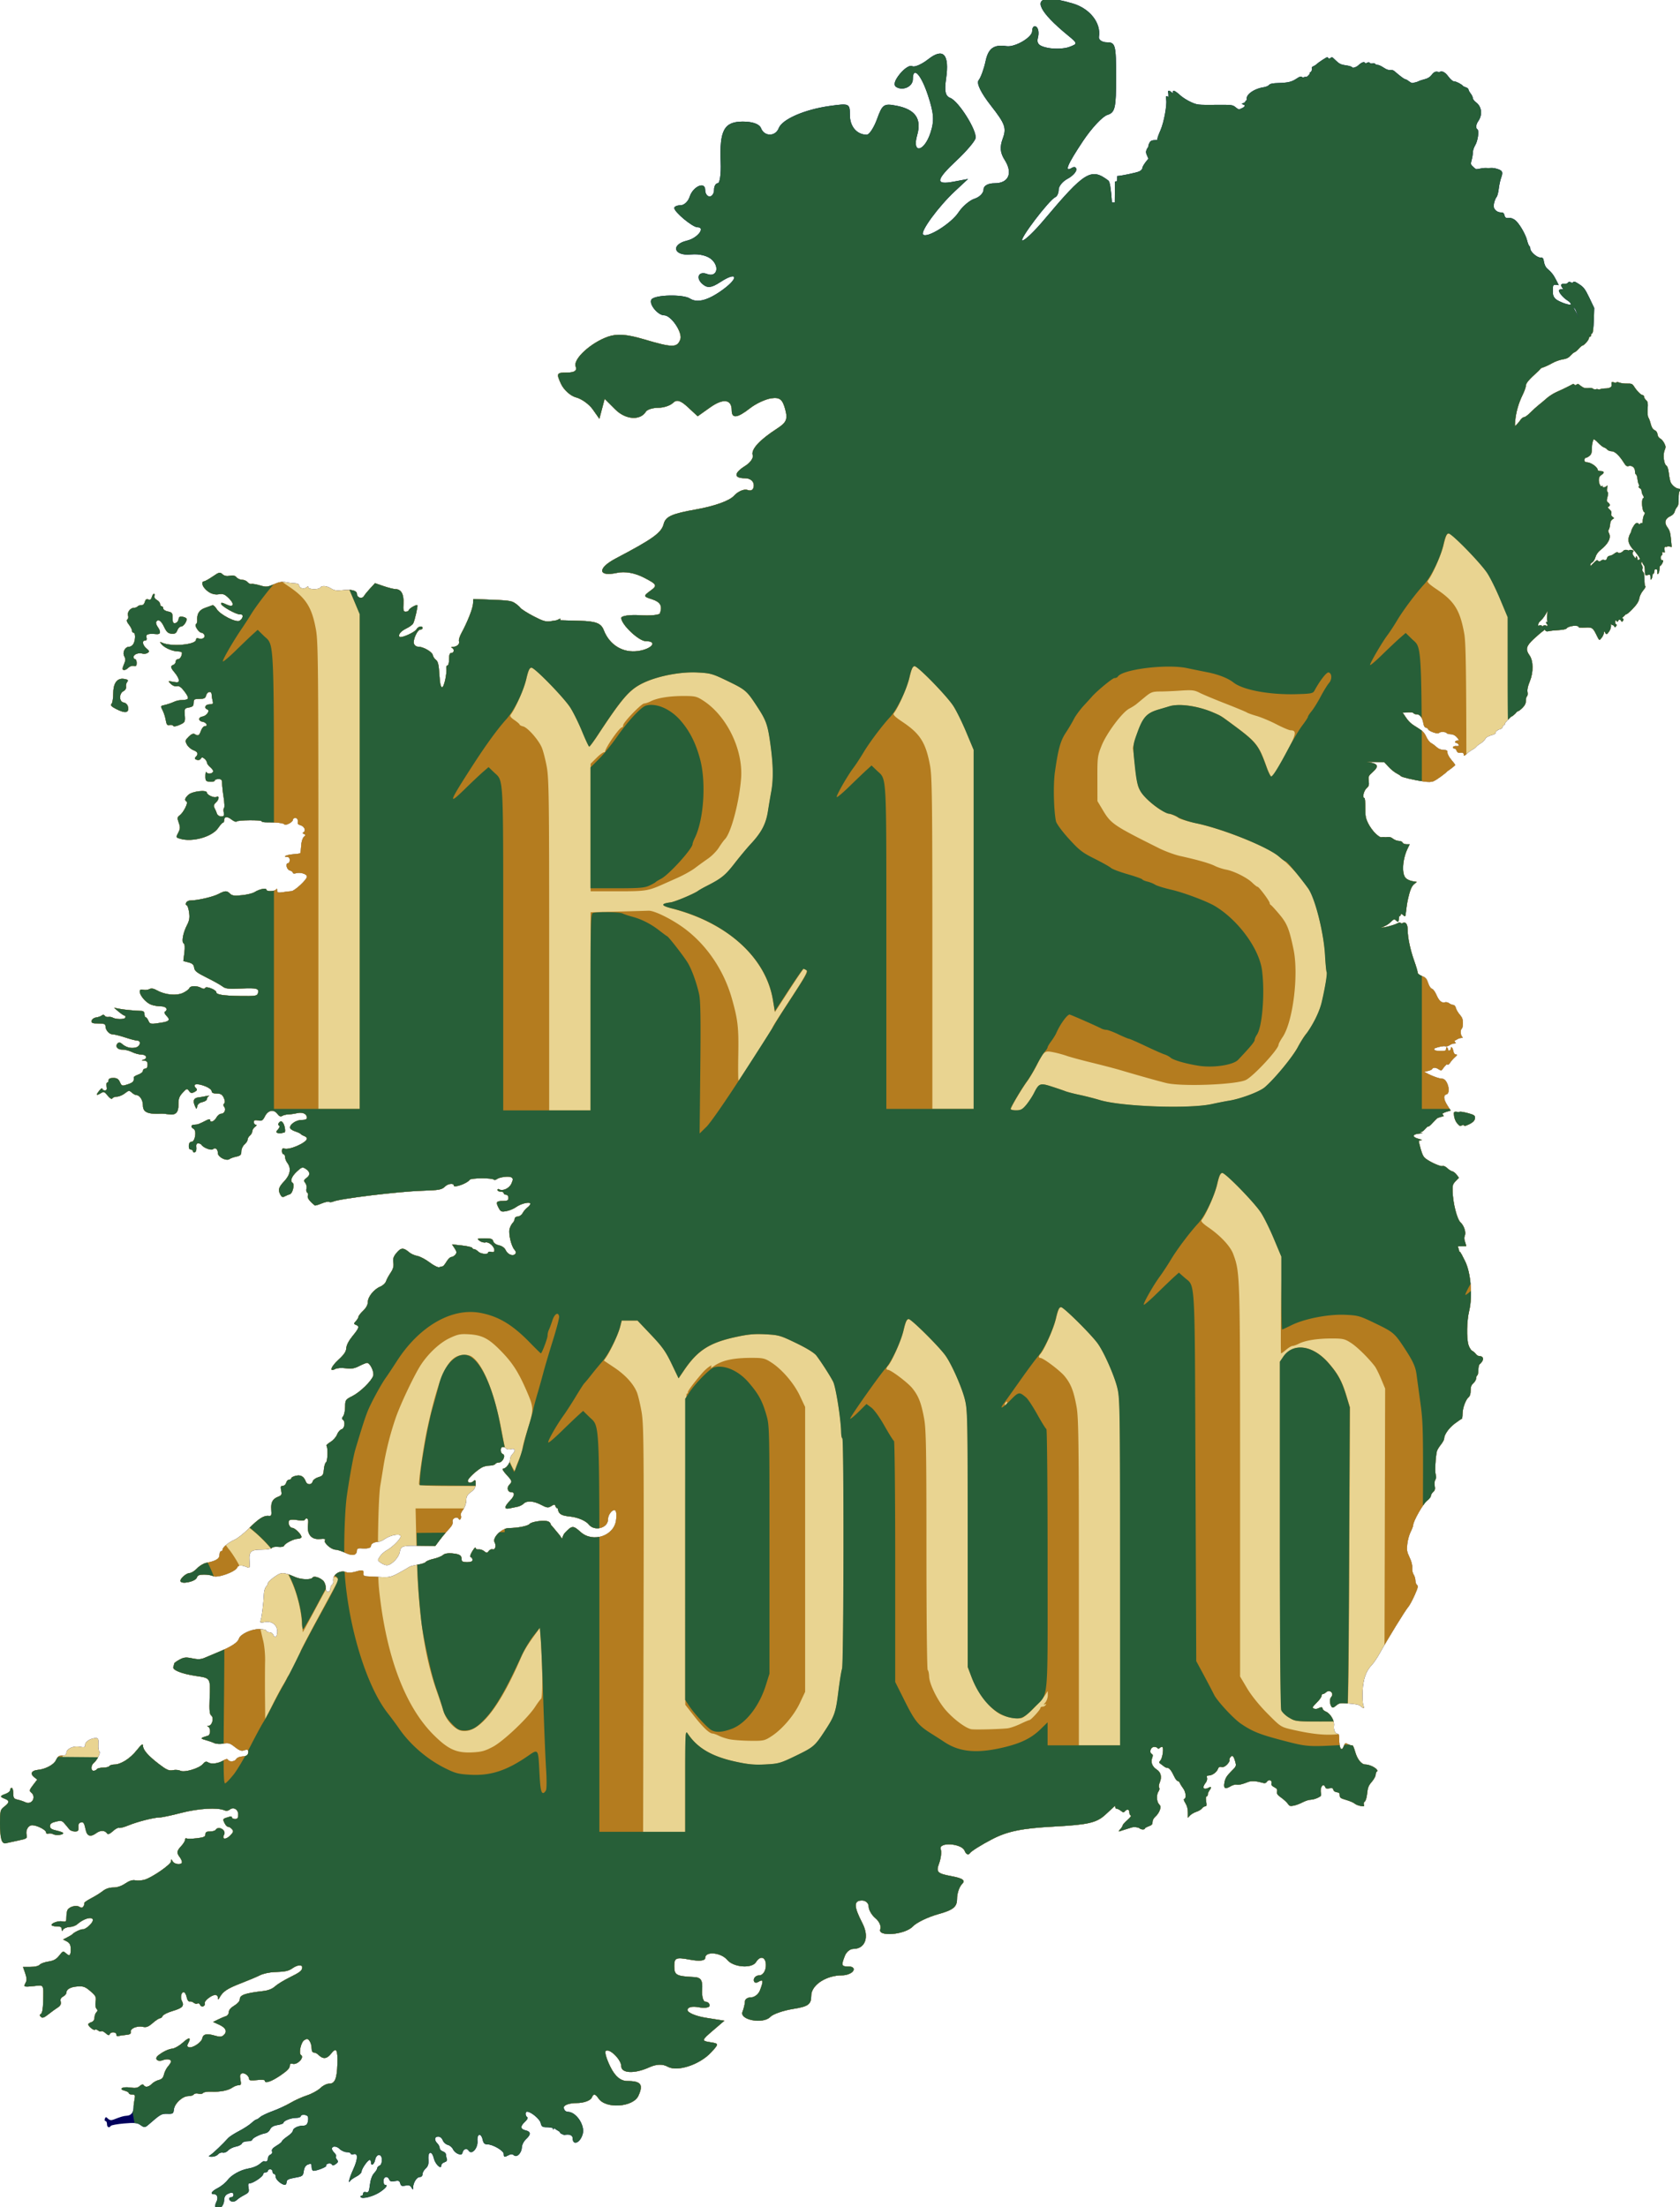 <?xml version="1.0" encoding="UTF-8" standalone="no"?><svg width="1218.287" height="1600.012" viewBox="0 0 322.338 423.336" xml:space="preserve" xmlns="http://www.w3.org/2000/svg"><defs><clipPath clipPathUnits="userSpaceOnUse" id="a"><path style="display:inline;fill:#009a49;fill-opacity:1;fill-rule:evenodd;stroke:none;stroke-width:2;stroke-linejoin:miter;stroke-miterlimit:4;stroke-dasharray:none;stroke-dashoffset:0;stroke-opacity:1" d="M750.859-500.014c-11.658-.083-7.34 9.38 13.28 26.347 7.212 5.935 7.233 6.13.993 8.438-3.512 1.3-10.36 1.602-15.218.673-6.705-1.281-8.458-3.12-7.278-7.636.856-3.272.257-6.753-1.332-7.735-1.588-.981-2.888.486-2.888 3.262 0 4.471-12.376 11.755-18.436 10.85-9.164-1.37-13.151 1.468-15.14 10.771-1.219 5.697-3.474 11.928-5.012 13.846-1.763 2.198 1.523 9.034 8.89 18.49 10.179 13.064 11.284 16.116 8.547 23.602-2.327 6.367-1.968 10.45 1.387 15.742 5.969 9.415 2.803 16.756-7.225 16.756-4.877 0-8.066 1.804-8.066 4.564 0 2.511-2.907 5.49-6.459 6.617-3.552 1.128-8.784 5.6-11.627 9.938-5.24 7.997-22.621 18.908-25.514 16.016-2.138-2.139 11.14-20.29 22.885-31.284l9.56-8.947-10.357 1.945c-13.583 2.553-13.06-1.077 2.229-15.463 6.916-6.507 12.995-13.677 13.508-15.933 1.23-5.417-12.172-26.872-18.243-29.201-3.533-1.356-4.31-4.94-3.01-13.86 2.586-17.72-1.966-22.723-12.87-14.146-4.76 3.744-9.96 6.002-11.555 5.015-1.596-.986-5.601 1.54-8.899 5.612-3.92 4.841-4.816 8.131-2.59 9.508 4.832 2.986 11.952-.358 11.952-5.614 0-9.877 5.958-3.466 10.943 11.774 4.27 13.054 4.603 18.33 1.713 27.088-4.58 13.877-13.482 15.31-9.531 1.535 3.382-11.793-1.344-18.593-14.75-21.225-9.281-1.822-10.34-1.11-14.184 9.518-2.284 6.318-5.657 11.466-7.496 11.44-7.12-.105-12.107-5.967-12.107-14.233 0-8.44-.33-8.586-14.74-6.559-18.008 2.534-34.128 9.6-36.6 16.043-2.373 6.185-10.383 6.195-12.754.016-1.155-3.01-6.034-4.78-13.168-4.78-13.479 0-16.88 6.29-15.945 29.477.336 8.326-.605 15.139-2.09 15.139-1.485 0-2.7 2.15-2.7 4.779 0 2.63-1.434 4.781-3.187 4.781s-3.187-2.105-3.187-4.68c0-6.51-8.843-2.598-11.247 4.975-1.06 3.344-3.985 6.078-6.496 6.078-2.51 0-4.564.909-4.564 2.018 0 2.918 13.188 13.918 16.687 13.918 6.091 0 .071 7.86-7.363 9.615-12.111 2.86-9.897 11.308 2.647 10.096 6.303-.61 12.327.945 15.341 3.959 5.59 5.588 3.04 12.708-3.632 10.148-6.24-2.394-8.516 3.006-3.145 7.463 3.542 2.94 6.342 2.576 12.813-1.664 11.95-7.83 13.602-3.293 1.939 5.33-10.662 7.883-18.657 10.101-23.951 6.647-4.987-3.255-25.35-2.778-27.78.65-2.2 3.105 4.465 11.492 9.133 11.492 5.093 0 13.528 12.63 11.67 17.473-2.326 6.062-5.511 6.043-26.38-.155-12.213-3.626-19.24-4.142-25.715-1.884-12.444 4.338-25.412 16.305-23.387 21.582 1.166 3.04-.8 4.414-6.315 4.414-7.412 0-7.734.598-4.324 8.056 2.026 4.432 6.943 8.9 10.928 9.926 3.985 1.027 9.398 4.93 12.03 8.674l4.782 6.805 1.9-7.219 1.901-7.22 7.69 7.689c7.44 7.44 17.968 8.197 22.054 1.586.953-1.542 4.945-2.803 8.873-2.803 3.928 0 8.742-1.601 10.7-3.559 2.62-2.62 5.435-1.81 10.671 3.069l7.112 6.625 9.066-6.455c9.388-6.685 15.483-5.858 15.483 2.101 0 6.218 4.014 5.773 13.213-1.463 4.233-3.33 11.12-6.556 15.306-7.17 6.051-.887 8.103.7 10.01 7.74 2.018 7.45 1.054 9.726-6.063 14.34-12.408 8.046-18.684 14.96-17.314 19.07.665 1.994-1.757 5.477-5.379 7.74-8.34 5.207-8.429 8.952-.213 8.952 3.73 0 6.375 2.125 6.375 5.121 0 3.091-1.776 4.44-4.48 3.403-2.465-.946-6.892.944-9.838 4.199-3.252 3.594-13.922 7.448-27.16 9.814-17.725 3.168-22.128 5.15-23.535 10.598-1.653 6.392-7.72 10.768-34.569 24.936-13.426 7.084-12.901 13.454.86 10.431 5.705-1.253 12.85-.003 19.425 3.397 9.536 4.93 9.934 5.72 4.793 9.478-5.27 3.854-5.21 4.225.987 6.192 6.123 1.943 7.761 4.833 5.797 10.222-.439 1.202-6.893 1.812-14.342 1.354-7.45-.458-13.543.44-13.543 1.994 0 4.72 12.684 16.775 17.65 16.775 8.9 0 4.595 5.659-5.424 7.13-10.969 1.61-20.685-4.293-24.841-15.09-1.927-5.004-5.616-6.453-17.227-6.766l-14.03-.38v-1.234l-2.85 1.248-4.042.647c-3.597.575-5.684-.027-12.482-3.586-4.49-2.352-8.76-5.074-9.485-6.049-.725-.975-2.585-2.571-4.134-3.547-2.713-1.708-4.634-1.932-21.971-2.564l-7.887-.287-.2 3.459c-.2 3.48-4.083 13.324-8.386 21.255-1.276 2.352-2.06 4.952-1.744 5.778.755 1.966-1.357 4.007-4.262 4.119-1.27.049-1.677.346-.902.658 1.981.8 1.76 3.76-.281 3.76-1.22 0-1.69 1.253-1.69 4.508 0 2.478-.5 4.506-1.113 4.506-.612 0-1.007.888-.875 1.972.502 4.134-1.629 13.803-3.043 13.803-1.007 0-1.599-2.759-1.97-9.182-.405-6.982-1-9.523-2.485-10.61-1.074-.784-2.084-2.32-2.244-3.411-.339-2.306-6.822-6.092-10.43-6.092-1.476 0-2.76-.899-3.181-2.225-.874-2.753 2.498-10.17 4.625-10.17.858 0 1.562-.507 1.562-1.126 0-1.933-3.244-1.233-4.414.953-1.148 2.144-11.002 6.54-12.13 5.412-1.36-1.36.865-4.142 4.845-6.053 2.294-1.102 4.538-2.764 4.986-3.693 1.179-2.446 3.482-12.62 2.973-13.13-.693-.692-5.917 2.316-6.17 3.553-.127.62-1.119 1.127-2.203 1.127-1.674 0-1.922-.914-1.643-6.056.364-6.704-1.65-10.253-5.855-10.319-1.299-.018-5.129-.992-8.512-2.16l-6.152-2.123-3.426 3.711c-1.884 2.041-3.931 4.567-4.55 5.615-1.409 2.382-5.071 1.222-5.071-1.605 0-2.447-4.426-3.5-11.008-2.617-3.33.446-5.544.093-7.52-1.201-3.153-2.067-6.905-2.401-7.95-.71-.959 1.551-8.452 1.428-8.452-.138 0-.926-.414-.92-1.547.019-1.812 1.504-5.213.506-5.213-1.53 0-.774-1.393-1.443-3.097-1.486-1.704-.042-4.673-.415-6.596-.828-2.423-.52-5.048-.044-8.549 1.55-4.555 2.076-5.543 2.158-10.025.83-2.735-.809-5.53-1.275-6.211-1.034-.682.24-1.883-.34-2.672-1.29-.789-.95-2.577-1.726-3.975-1.726-1.397 0-3.21-.804-4.025-1.787-1.027-1.238-2.512-1.582-4.828-1.12-2.253.451-3.995.082-5.338-1.134-.923-.835-1.516-1.222-2.465-.996v.008c-.948.226-2.253 1.063-4.598 2.676-2.787 1.917-5.61 3.486-6.273 3.486-1.633 0-1.522 2.56.203 4.692 2.919 3.607 6.68 5.276 10.492 4.658 3.165-.514 4.345-.038 7.358 2.976 4.466 4.467 3.15 6.928-2.262 4.229-2.421-1.208-3.47-1.333-3.459-.412.022 1.794 11.304 8.132 13.87 7.79 2.52-.335 2.182 2.891-.48 4.567-2.507 1.58-14.142-4.4-16.58-8.521-1.015-1.717-2.364-2.93-2.997-2.696-.634.235-3.071 1.114-5.417 1.953-4.217 1.51-5.927 4.32-5.591 9.192.074 1.072-.335 2.241-.909 2.596-1.35.834 2.118 6.16 4.012 6.16.792 0 1.74.78 2.106 1.732.755 1.968-1.8 3.353-4.368 2.367-1.016-.39-1.689-.008-1.689.961 0 3.578-17.5 5.215-24.225 2.266-2.075-.91-2.12-.824-.564 1.088 2.082 2.557 7.972 5.105 11.795 5.105 1.569 0 2.853.466 2.853 1.035 0 2.312-1.46 4.6-2.937 4.6-.863 0-1.57.776-1.57 1.725 0 .949-.76 2.018-1.69 2.375-2.337.897-2.131 1.961 1.127 5.834 1.55 1.84 2.817 4.219 2.817 5.283 0 1.606-.68 1.808-4.006 1.183-3.994-.749-4-.745-1.774 1.48 1.296 1.297 3.13 1.998 4.373 1.673 1.501-.393 3.044.62 5.155 3.388 3.807 4.992 3.79 6.311-.086 6.526-4.226.234-4.928.388-8.168 1.812-1.55.681-4.182 1.53-5.848 1.885-2.918.622-2.97.76-1.398 3.74.897 1.702 1.935 4.934 2.306 7.182.53 3.208 1.107 3.976 2.68 3.564 1.102-.288 2.308-.034 2.68.569.412.667 2.248.383 4.7-.729 3.846-1.743 4.01-2.05 3.677-6.885-.333-4.831-.196-5.087 3.011-5.658 2.661-.473 3.362-1.18 3.38-3.406.018-2.485.503-2.81 4.196-2.81 3.39 0 4.295-.477 4.811-2.536.747-2.98 3.964-3.434 3.986-.562.008 1.084.322 3.111.696 4.506.577 2.156.24 2.535-2.268 2.535-3.044 0-4.185 2.743-1.541 3.705 2.134.776-.527 4.664-3.494 5.105-3.154.47-3.135 3.322.025 3.787 2.78.41 4.262 3.178 1.701 3.178-.92 0-2.203 1.52-2.851 3.38-1.237 3.548-2.015 3.96-4.496 2.388-1.004-.636-2.455-.012-4.33 1.865-2.562 2.562-2.684 3.084-1.309 5.678.833 1.571 2.91 3.386 4.613 4.033 3.324 1.262 3.889 2.822 1.784 4.928-1.003 1.002-.841 1.497.677 2.08 1.177.451 2.372.15 2.92-.737.765-1.237 1.239-1.24 2.703-.026.977.81 1.776 2.06 1.776 2.775 0 .716 1.014 2.17 2.254 3.23 1.239 1.062 2.252 2.389 2.252 2.948 0 1.737-3.711 2.54-4.68 1.014-.575-.905-.925.03-.934 2.498-.013 3.581.296 3.965 3.364 4.18 1.857.13 3.377-.251 3.377-.846s1.195-1.08 2.656-1.08c2.148 0 2.652.59 2.644 3.097-.006 1.705.493 6.288 1.108 10.186.615 3.898.761 7.308.324 7.578-.437.27-.551 1.772-.252 3.336.445 2.327.103 2.844-1.877 2.844-1.331 0-2.696-.888-3.031-1.973-.336-1.084-1.118-2.912-1.739-4.062-.873-1.62-.594-2.59 1.235-4.293 2.182-2.034 2.244-5.106.076-3.766-1.495.924-6.778-1.462-6.777-3.06 0-2.317-10.586-1.114-13.418 1.525-2.579 2.402-2.95 3.862-1.254 4.91 1.332.823-2.315 8.019-5.094 10.05-1.67 1.222-1.744 1.924-.555 5.264 1.145 3.214 1.078 4.415-.404 7.233-1.748 3.324-1.727 3.395 1.305 4.316 8.835 2.686 23.115-1.329 27.469-7.722 1.46-2.145 3.035-3.904 3.5-3.909.464-.004.845-.738.845-1.63 0-2.832 2.176-3.109 5.276-.67 1.65 1.298 3.292 1.965 3.65 1.482.83-1.12 18.115-1.292 18.115-.18 0 .457 1.648.798 3.662.756 6.137-.126 12.178.557 12.723 1.44.765 1.238 6.13-1.537 6.14-3.176.006-.775.77-1.408 1.7-1.408 1.551 0 2.21 1.38 1.79 3.758-.09.518.828 1.202 2.042 1.52 2.648.692 4.086 3.798 2.275 4.917-.927.574-.858.976.244 1.428 1.266.518 1.238.889-.154 2.107-.93.815-1.793 3.69-1.918 6.4-.124 2.707-.422 5.118-.662 5.358-.24.24-2.52.578-5.066.748-4.48.3-8.174 1.932-4.373 1.932 1.126 0 1.879.902 1.879 2.254 0 1.24-.508 2.252-1.127 2.252-2.165 0-1.165 4.709 1.127 5.308 1.239.325 2.253 1.071 2.253 1.66 0 .59.97.764 2.157.387 3.142-.997 7.982.503 7.982 2.475 0 2.115-8.97 10.448-11.266 10.465-.93.008-3.592.327-5.916.71-3.614.598-4.238.392-4.314-1.421-.05-1.188-.338-1.5-.656-.711-.678 1.678-7.143 1.914-7.143.26 0-1.4-5.239-.241-8.527 1.886-1.282.83-5.368 1.825-9.078 2.213-5.387.563-7.113.336-8.573-1.123-2.342-2.342-3.45-2.3-8.527.33-3.964 2.053-15.137 4.603-20.17 4.603-1.29 0-2.637.76-2.994 1.69-.357.93-.19 1.69.373 1.69.562 0 1.363 2.271 1.78 5.048.583 3.893.253 6.023-1.448 9.297-2.893 5.57-4.14 12.278-2.473 13.309.85.525 1.024 2.79.524 6.796l-.752 6.008 3.736.963c2.844.732 3.82 1.646 4.078 3.824.277 2.328 1.961 3.668 9.014 7.168 4.77 2.368 9.874 5.227 11.342 6.354 2.282 1.751 4.277 1.975 13.767 1.549 11.314-.508 12.972.002 11.817 3.64-.548 1.727-2.106 1.946-12.748 1.787-12.117-.18-17.195-.976-17.195-2.695 0-1.712-7.104-4.6-7.95-3.232-.57.921-1.4.926-3.1.019-3.189-1.707-7.742-1.562-8.445.27-.319.831-2.345 2.35-4.504 3.374-4.705 2.233-12.894 1.482-18.59-1.705-2.664-1.49-4.285-1.772-5.732-.998-1.11.594-3.113.792-4.453.441-5.84-1.527-.416 8.449 5.9 10.85 1.693.644 4.82 1.172 6.948 1.172 3.767 0 5.403 2.3 2.785 3.918-.605.373-.087 1.669 1.168 2.924 2.865 2.864 2.128 4-3.17 4.879-8.216 1.362-8.712 1.297-9.854-1.3-.613-1.394-1.5-2.534-1.972-2.534-.473 0-.86-1.015-.86-2.254 0-1.376-.768-2.272-1.972-2.303-4.903-.125-12.544-.861-16.104-1.55l-3.896-.755 3.38 2.862c1.86 1.574 3.803 2.864 4.319 2.867.516.003.727.64.469 1.414-.471 1.41-7.002 1.351-9.295-.084-.62-.388-1.969-.566-2.998-.397-1.03.17-2.215-.248-2.635-.927-.492-.797-1.23-.854-2.072-.162-.72.59-2.57 1.248-4.114 1.462-1.571.219-2.97 1.257-3.181 2.362-.314 1.645.478 1.97 4.777 1.97 4.143 0 5.16.388 5.19 1.973.053 2.921 2.718 5.916 5.265 5.916 1.23 0 5.23 1 8.889 2.225 3.66 1.224 7.54 2.238 8.625 2.254 3.198.045 2.425 4.177-.94 5.021-3.422.859-7-.059-9.79-2.51-1.464-1.285-2.334-1.42-3.249-.506-2.09 2.09-.222 4.642 3.325 4.541 1.8-.05 4.95.743 6.998 1.764 2.047 1.021 5.163 1.858 6.927 1.858 3.573 0 4.525 2.87 1.237 3.73-1.484.388-1.346.548.562.647 1.918.099 2.535.816 2.535 2.947 0 1.752-.638 2.816-1.69 2.816-.929 0-1.689.711-1.689 1.58 0 .87-1.53 2.113-3.398 2.764-1.869.651-3.33 1.588-3.246 2.082.421 2.506-.428 3.602-3.664 4.73-4.793 1.671-4.922 1.64-6.389-1.58-.957-2.1-2.15-2.816-4.687-2.816-2.275 0-3.405.562-3.405 1.691 0 .93-.437 1.69-.97 1.69-.534 0-.728 1.267-.432 2.816.395 2.065.052 2.817-1.283 2.817-1.002 0-1.82-.562-1.82-1.25 0-.689-.97-.055-2.157 1.408-2.615 3.226-2.27 3.882.998 1.892 2.196-1.337 2.702-1.162 5.037 1.735 1.644 2.039 2.88 2.761 3.37 1.97.424-.686 1.94-1.248 3.369-1.248 1.429 0 3.96-1.07 5.623-2.378 2.793-2.198 3.176-2.24 5.029-.563 1.103.998 2.563 1.815 3.244 1.815 2.454 0 4.781 3.616 4.781 7.431 0 5.022 3.418 6.547 13.52 6.031.93-.047 3.211.16 5.07.46 5.072.817 7.14-1.308 7.051-7.249-.06-4.01.561-5.742 3.014-8.388 2.917-3.148 3.174-3.219 4.59-1.284 1.247 1.706 1.914 1.827 3.966.729 1.804-.965 2.132-1.654 1.22-2.566-3.333-3.333.542-4.071 7.064-1.346 2.244.938 4.082 2.46 4.082 3.38 0 1.137 1.175 1.678 3.66 1.684 2.87.008 3.968.663 5.072 3.041.916 1.974 1.022 3.417.307 4.133-.716.716-.71 1.572.02 2.45 1.54 1.855.136 5.015-2.23 5.015-1.068 0-2.621 1.267-3.45 2.816-1.484 2.773-4.506 3.9-4.506 1.68 0-.712-.947-.646-2.535.176-5.43 2.81-6.524 3.215-8.717 3.215-2.652 0-2.997 1.734-.61 3.07 2.339 1.309 1.028 9.323-1.525 9.324-1.151 0-1.884 1.04-1.986 2.817-.1 1.734.44 2.816 1.408 2.816.864 0 1.57.55 1.57 1.22 0 .672.634 1.007 1.408.747.79-.266 1.25-1.791 1.047-3.475-.252-2.086.157-3 1.342-3 .937 0 1.997.476 2.356 1.057 1.299 2.102 7.147 4.349 8.304 3.191 1.614-1.613 3.57-.026 3.57 2.897 0 2.81 6.216 5.951 8.366 4.228.667-.535 2.859-1.323 4.873-1.754 3.033-.648 3.662-1.306 3.662-3.824 0-1.672 1.015-3.907 2.254-4.969 1.24-1.06 2.254-2.634 2.254-3.494 0-.86.76-2.193 1.69-2.965.929-.771 1.69-2.173 1.69-3.113s.887-2.382 1.971-3.205c1.205-.914 1.425-1.511.565-1.533-.775-.02-1.41-.86-1.41-1.867 0-1.394.74-1.686 3.1-1.223 2.627.516 3.37.067 4.884-2.957 2.261-4.515 6.308-5.336 8.961-1.818 1.32 1.75 2.377 2.213 3.463 1.513.86-.554 2.831-1.044 4.38-1.088 1.55-.043 4.487-.467 6.526-.943 3.94-.92 6.994.572 6.994 3.414 0 1.023-1.345 1.553-3.943 1.553-4.1 0-8.965 3.525-8.168 5.916.232.697 1.912 1.755 3.732 2.351 1.82.597 3.564 1.425 3.873 1.842.31.417 1.451 1.086 2.536 1.487 1.084.4 1.97 1.215 1.97 1.812 0 2.962-12.83 8.625-16.42 7.248-1.077-.413-1.607.166-1.607 1.758 0 1.306.507 2.375 1.127 2.375s1.127.916 1.127 2.037.744 3.022 1.654 4.225c2.913 3.85 2.111 8.634-2.217 13.222-4.148 4.398-4.688 6.314-2.783 9.873.864 1.614 1.655 1.904 3.098 1.135 1.066-.568 2.762-1.284 3.77-1.59 1.948-.592 3.503-7.2 1.923-8.176-2-1.236-.772-4.612 2.953-8.126 3.422-3.228 4.167-3.499 6.176-2.245 3.498 2.185 3.86 4.539 1.03 6.674-2.154 1.625-2.312 2.18-1.05 3.701.818.985 1.22 2.807.895 4.05-.325 1.241-.096 2.564.508 2.937.604.373.8 1.448.44 2.39-.544 1.417 1.36 4.028 5.046 6.924.29.228 2.484-.402 4.873-1.4 2.39-.999 4.823-1.521 5.406-1.16.584.36 1.924.265 2.979-.213 4.669-2.115 47.237-7.303 64.451-7.856 12.096-.388 13.93-.736 16.28-3.086 2.117-2.118 6.253-2.585 6.253-.707 0 1.997 9.825-1.532 11.516-4.136.875-1.348 16.028-1.446 17.361-.114.426.426 1.33.317 2.006-.242 1.938-1.6 8.956-2.497 10.674-1.363 1.32.87 1.323 1.557.022 4.498-1.526 3.446-6.344 5.68-8.875 4.115-.635-.392-1.155-.176-1.155.48 0 .657 1.015 1.194 2.254 1.194 1.24 0 2.254.507 2.254 1.127s.76 1.127 1.69 1.127c.938 0 1.689 1 1.689 2.252 0 1.802-.751 2.254-3.756 2.254-4.956 0-5.505.76-3.437 4.76 1.571 3.039 2.1 3.277 5.744 2.593 2.206-.414 5.335-1.723 6.955-2.91 3.52-2.58 10.27-4.154 10.27-2.395 0 .662-.934 1.866-2.075 2.676-1.14.81-2.68 2.614-3.42 4.008-.74 1.394-2.343 2.535-3.56 2.535-1.218 0-2.213.724-2.213 1.61 0 .885-.67 2.278-1.487 3.097-.817.819-1.813 2.737-2.21 4.262-.898 3.439 1.17 12.318 3.492 15 1.234 1.426 1.382 2.346.517 3.21-1.767 1.768-5.415.235-6.83-2.87-.755-1.658-2.602-2.993-4.814-3.479-2.146-.471-3.813-1.646-4.147-2.922-.458-1.75-1.596-2.126-6.342-2.097-5.41.034-5.64.146-3.53 1.744 1.239.94 3.177 1.467 4.308 1.174 2.364-.614 6.394 2.933 6.394 5.627 0 1.267-.684 1.642-2.252 1.232-1.239-.324-2.254-.13-2.254.432 0 1.661-5.329 1.164-7.162-.668-.93-.93-2.192-1.692-2.804-1.692-.613 0-1.282-.433-1.489-.965-.206-.53-3.574-1.32-7.484-1.753l-7.111-.788 1.892 2.885c1.525 2.328 1.62 3.212.492 4.57-.768.927-2.068 1.686-2.886 1.686-.819 0-2.386 1.52-3.485 3.379-1.098 1.859-2.353 3.38-2.789 3.38-.435 0-1.519.28-2.41.622-.89.342-4.003-1.197-6.916-3.42-2.913-2.223-6.915-4.346-8.894-4.717-1.98-.37-4.615-1.543-5.854-2.607-4.137-3.551-5.91-3.501-9.072.258-2.306 2.74-2.85 4.358-2.399 7.14.42 2.584-.139 4.665-1.982 7.387-1.411 2.084-2.908 4.875-3.326 6.203-.418 1.328-2.274 3.04-4.125 3.807-4.55 1.884-8.953 7.353-8.953 11.119 0 1.954-1.238 4.267-3.381 6.32-1.86 1.781-3.38 3.738-3.38 4.348 0 .61-.829 2.026-1.843 3.146-1.707 1.886-1.707 2.09 0 2.744 2.701 1.037 2.318 2.297-2.473 8.15-2.656 3.247-4.376 6.574-4.474 8.655-.118 2.494-1.604 4.71-5.666 8.45-5.507 5.07-6.885 9.137-2.256 6.66 1.3-.696 4.495-.912 7.516-.508 4.071.544 6.257.184 9.716-1.598 2.455-1.265 5.007-2.3 5.672-2.3 2.145 0 5.28 6.588 4.43 9.308-1.205 3.856-9.46 11.92-15.129 14.777-4.882 2.46-5.071 2.746-5.123 7.717-.03 2.84-.69 5.927-1.465 6.861-.952 1.148-1.025 1.934-.226 2.428 2.012 1.244 1.383 6.388-.854 6.973-1.119.292-2.587 1.995-3.262 3.783-.674 1.787-2.798 4.206-4.72 5.375-1.923 1.169-3.252 2.37-2.953 2.668 1.13 1.13.894 11.327-.28 12.053-.676.417-1.394 2.78-1.595 5.251-.322 3.951-.798 4.62-3.952 5.55-1.972.58-3.825 1.974-4.119 3.097-.681 2.607-3.965 2.654-4.943.07-1.407-3.715-3.554-4.996-7.076-4.223-1.855.408-3.373 1.207-3.373 1.778 0 .57-.702 1.037-1.559 1.037s-1.824 1.014-2.148 2.254c-.324 1.24-1.438 2.254-2.475 2.254-1.508 0-1.737.674-1.144 3.373.627 2.858.333 3.53-1.928 4.39-4.228 1.608-5.593 4.064-5.196 9.352.323 4.291.104 4.825-1.888 4.6-3.464-.394-7.097 1.912-14.213 9.02-3.586 3.583-8.194 7.25-10.238 8.151-4.463 1.966-8.787 5.513-8.787 7.207 0 .676-.508 1.229-1.127 1.229-.62 0-1.127 1.205-1.127 2.68 0 2.792-2.645 4.37-9.616 5.736-1.88.368-4.838 2.174-6.574 4.013-1.736 1.84-4.127 3.344-5.314 3.344-2.272 0-6.664 3.715-6.664 5.635 0 2.865 10.898.684 11.869-2.375.515-1.623 1.752-2.13 5.181-2.13 2.478 0 5.418.486 6.534 1.083 3.093 1.656 16.2-3.065 17.433-6.28.685-1.783 3.277-1.775 7.506.02 1.484.63 1.702-.081 1.371-4.483-.532-7.08.817-8.37 8.766-8.37 3.606 0 6.9-.556 7.32-1.235.42-.679 2.463-1.036 4.541-.793 2.247.262 3.986-.102 4.291-.897.646-1.682 7.123-4.962 9.799-4.962 1.108 0 2.288-.445 2.623-.987.824-1.332-4.458-6.9-6.545-6.9-2.143 0-3.638-4.51-1.86-5.61.73-.454 3.33-.457 5.778-.01 2.448.447 4.726.373 5.059-.166 1.462-2.367 2.945-.735 2.435 2.681-1.115 7.473 2.144 11.755 8.485 11.15 3.342-.318 4.277-.073 3.642.954-1.094 1.77 4.592 6.77 7.7 6.77 1.257 0 4.487 1.064 7.177 2.367 5.108 2.472 8.215 1.722 8.215-1.985 0-.967.998-1.509 2.535-1.377 4.987.429 7.606-.156 7.606-1.7 0-1.635 2.337-2.938 5.27-2.938.937 0 3.051-.944 4.696-2.098 4.214-2.955 11.44-4.19 11.44-1.955 0 1.966-6.023 7.99-10.254 10.254-1.612.863-3.762 2.839-4.777 4.388-1.757 2.682-1.726 2.903.646 4.565 1.371.96 3.356 1.746 4.41 1.746 3.266 0 8.545-5.357 9.313-9.447.862-4.599 1.49-4.79 15.138-4.635l10.534.12 2.966-4.005c1.632-2.203 3.991-5.098 5.243-6.434 3.879-4.141 4.604-5.396 4.222-7.289-.44-2.178 3.158-3.877 4.3-2.03.575.931 1.004.943 1.564.038.423-.686.455-1.759.068-2.385-.387-.625.343-2.469 1.623-4.095 1.282-1.63 2.328-4.625 2.328-6.672 0-2.842.793-4.282 3.379-6.123 2.524-1.797 3.38-3.3 3.38-5.936 0-2.744-.3-3.227-1.35-2.176-1.799 1.799-4.284 1.722-4.284-.13 0-1.519 5.745-6.983 9.992-9.504 1.305-.775 3.87-1.408 5.701-1.408 1.831 0 3.643-.508 4.026-1.127.383-.62 1.6-1.127 2.703-1.127 2.704 0 5.152-5.188 2.863-6.067-2.112-.81-2.113-5.199 0-5.199.893 0 1.938.509 2.323 1.13.384.623 1.935.822 3.447.442 3.156-.792 3.685 1.032 1.058 3.658-.93.93-1.691 2.756-1.691 4.057 0 2.666-3.013 6.486-5.115 6.486-.762 0 .332 1.874 2.43 4.165 4.329 4.726 4.456 5.172 2.126 7.501-1.888 1.888-1.136 5.235 1.176 5.235 3.107 0 2.9 2.569-.49 6.066-4.423 4.564-4.568 6.595-.408 5.715 1.704-.36 4.3-.901 5.77-1.203 1.468-.302 3.407-1.285 4.306-2.184 2.35-2.35 7.308-2.014 12.687.858 3.855 2.057 5.048 2.253 6.852 1.127 2.84-1.774 3.08-1.734 3.691.607v-.373l.6.942.787.224c.604 4.371 2.756 5.282 9.184 5.951 5.258.548 11.172 3.082 13.14 5.633 4.104 5.318 13.95 2.781 13.95-3.594 0-2.338 1.542-5.204 3.43-6.37 2.214-1.37 3.062 1.03 2.39 6.77-1.351 11.541-16.723 16.752-25.631 8.69-5.332-4.825-6.153-4.779-11.295.639-.797.84-1.444 2.248-2.025 4.19l-.18-.133-1.5-2.25-5.342-6.455c-.481-.585-1.238-1.156-1.238-1.624 0-.852-1.011-1.815-2.248-2.138-.846-.221-2-.306-3.273-.285-3.822.062-8.732 1.083-9.71 2.289-1.188 1.467-8.526 2.923-14.931 2.963-5.1.03-12.04 6.941-10.28 10.232 1.405 2.624.46 5.791-1.529 5.121-.774-.26-1.985.311-2.693 1.272-1.132 1.537-1.524 1.55-3.272.101-1.091-.906-2.922-1.488-4.066-1.294-1.144.193-2.082-.314-2.084-1.127-.002-.814-1.075.276-2.383 2.421-1.52 2.495-1.926 4.051-1.123 4.319.69.23 1.256 1.138 1.256 2.015 0 1.073-1.292 1.596-3.943 1.596-3.153 0-3.944-.44-3.944-2.187 0-2.799-1.51-3.69-7.105-4.194-2.87-.258-5.177.19-6.328 1.23-.996.902-4.032 2.139-6.746 2.749-2.715.61-5.258 1.63-5.65 2.265-.394.637-2.983 1.505-5.753 1.928-2.77.424-5.544 1.159-6.164 1.635-.62.476-3.951 2.413-7.404 4.303-5.528 3.026-7.14 3.385-13.52 3.025-3.983-.225-8.416-.456-9.85-.512-1.829-.072-2.505-.69-2.27-2.074.424-2.505-.859-2.762-6.024-1.215-2.277.683-5.066.84-6.197.35-4.639-2.007-10.363 1.815-9.588 6.4.174 1.03-.216 2.2-.865 2.602-.65.401-1.18 1.713-1.18 2.916 0 1.203-.762 2.187-1.692 2.187-1.106 0-1.689-1.109-1.689-3.207 0-1.763-.886-3.983-1.97-4.935-2.715-2.383-6.704-3.46-7.579-2.045-1.023 1.656-8.04 1.456-12.252-.35-8.929-3.828-10-3.848-15.1-.273-2.633 1.846-4.788 3.92-4.788 4.605 0 .687-.62 1.869-1.38 2.627-.758.76-1.45 3.268-1.536 5.577-.222 5.927-1.453 16.075-2.26 18.617-.6 1.887-.267 2.056 2.738 1.396 5.084-1.117 9.2 1.947 9.2 6.85 0 3.89-1.802 5.176-2.973 2.123-.357-.93-1.609-1.69-2.782-1.69s-2.132-.507-2.132-1.126c0-.62-2.34-1.127-5.2-1.127-5.825 0-13.538 3.668-14.574 6.931-.868 2.734-5.253 5.656-14.03 9.35a3967.237 3967.237 0 0 0-10.814 4.568c-2.636 1.122-4.8 1.205-8.845.342-4.505-.96-5.966-.815-9.186.92-2.106 1.134-3.83 2.412-3.83 2.84 0 .428-.269 1.48-.598 2.336-.89 2.322 5.73 5.021 16.278 6.636 10.785 1.651 10.463 1.107 9.9 16.78-.294 8.178-.014 10.98 1.184 11.875 2.085 1.557.684 7.247-1.815 7.367-1.169.056-1.331.299-.441.658.774.313 1.408 1.81 1.408 3.326 0 1.517-.634 2.947-1.408 3.178-5.781 1.723-5.991 2.059-1.973 3.162 2.17.595 5.044 1.603 6.389 2.238 1.353.64 4.308.804 6.617.371 3.568-.669 4.765-.305 8.264 2.506 2.931 2.356 4.728 3.056 6.34 2.471 2.932-1.064 3.854-.451 3.183 2.115-.374 1.43-1.641 2.114-4.037 2.182-1.92.055-3.933.891-4.475 1.86-1.118 1.998-4.876 2.358-5.98.571-.494-.8-1.53-.673-3.166.39-3.49 2.263-8.714 3.016-11.006 1.585-1.57-.98-2.389-.742-4.021 1.172-2.66 3.118-13.361 6.287-16.164 4.787-1.123-.6-3.569-.788-5.436-.414-2.845.569-4.491-.164-10.156-4.523-7.83-6.025-11.42-10.216-11.42-13.329 0-1.601-1.235-.642-4.522 3.516-4.736 5.992-11.479 10.258-16.213 10.258-1.537 0-3.107.507-3.49 1.127s-2.412 1.127-4.508 1.127c-2.095 0-4.122.505-4.505 1.125s-1.428 1.127-2.32 1.127c-2.17 0-2.074-3.858.14-5.696 2.51-2.083 5.17-7.583 4.014-8.298-.537-.332-.862-2.643-.721-5.135.21-3.717-.11-4.531-1.783-4.531-3.671 0-7.782 2.541-7.782 4.812 0 1.911-.526 2.1-4.037 1.441-4.458-.836-9.484 1.534-9.484 4.475 0 .915-.76 1.741-1.69 1.834-.93.093-2.323.22-3.097.281-.775.062-2.01 1.487-2.744 3.166-1.413 3.23-7.57 6.528-13.149 7.041-4.393.404-5.624 2.75-2.69 5.127l2.343 1.897-3.024 3.965c-2.656 3.482-2.816 4.136-1.316 5.38 3.974 3.299.37 9.269-4.246 7.034-1.374-.665-3.892-1.511-5.596-1.881-2.658-.577-3.1-1.231-3.1-4.596 0-2.157-.505-3.922-1.125-3.922s-1.127.711-1.127 1.58c0 .87-1.521 2.11-3.38 2.758-4.116 1.435-4.23 2.155-.563 3.549 3.615 1.375 3.551 2.639-.283 5.656-2.954 2.324-3.098 2.892-3.098 12.193 0 11.378 1.197 15.182 4.506 14.31 1.24-.326 5.197-1.213 8.795-1.968 6.016-1.264 6.489-1.582 5.888-3.975-.873-3.478 1.187-7.062 4.06-7.062 3.416 0 9.99 3.397 9.99 5.164 0 .865.701 1.257 1.62.904.892-.343 2.462-.152 3.489.422 1.977 1.106 7.285.544 7.285-.772 0-.428-2.156-1.256-4.79-1.84-3.646-.808-4.788-1.59-4.788-3.273 0-1.63 1.122-2.476 4.27-3.22 3.773-.893 4.52-.702 6.456 1.648a524.98 524.98 0 0 0 3.381 4.066c.656.775 2.408 1.408 3.895 1.408 2.24 0 2.668-.523 2.492-3.054-.147-2.113.395-3.18 1.762-3.463 2.011-.417 2.377.166 3.597 5.72.933 4.246 3.504 4.97 7.405 2.086 3.204-2.369 6.398-2.25 8.095.3.499.748 1.96.098 3.944-1.75 1.733-1.617 3.749-2.717 4.478-2.448.73.27 3.773-.527 6.762-1.767 6.478-2.69 18.54-5.764 22.613-5.764 1.603 0 8.534-1.472 15.402-3.27 12.478-3.266 26.318-4.085 31.373-1.859 1.161.511 2.66.314 3.608-.473 2.726-2.262 6.238-.334 6.238 3.424 0 2.553-.513 3.305-2.254 3.305-1.24 0-2.254-.492-2.254-1.092 0-.6-.633-.903-1.408-.672-5.434 1.62-5.39 1.57-4.037 4.541.715 1.57 1.918 2.856 2.672 2.856.754 0 2.027.789 2.828 1.754 1.225 1.476.997 2.214-1.435 4.646-3.174 3.173-6.12 2.72-4.31-.662 1.804-3.369-4.13-6.736-6.14-3.484-.383.62-2.187 1.126-4.01 1.126-2.48 0-3.314.527-3.314 2.098 0 1.707-1.17 2.236-6.273 2.836-3.451.406-6.747.447-7.325.09-.577-.357-1.048.066-1.048.941 0 .876-1.27 2.962-2.819 4.633-3.222 3.477-3.41 4.86-1.09 7.928.91 1.203 1.655 2.85 1.655 3.66 0 2.187-5.339 1.79-6.67-.496-1.05-1.804-1.153-1.81-1.184-.072-.04 2.227-13.724 11.744-19.105 13.287-2.018.579-5.02.783-6.666.453-2.08-.415-4.302.29-7.27 2.303-2.776 1.884-5.807 2.9-8.644 2.9-2.838 0-5.49.89-7.557 2.536-1.752 1.394-5.562 3.775-8.467 5.29-2.905 1.516-5.094 3.06-4.863 3.434.23.373-.038 1.417-.598 2.317-.785 1.262-1.48 1.35-3.039.384-2.22-1.374-6.948-.165-8.422 2.153-.472.743-.867 3.058-.877 5.144-.015 3.48-.26 3.747-2.959 3.23-3.064-.585-8.837 1.667-7.556 2.948.403.404 2.17.734 3.926.734 2.282 0 3.198.561 3.21 1.971.015 1.662.182 1.71 1.07.305.58-.917 2.625-1.745 4.542-1.842 1.917-.096 4.35-.934 5.406-1.86 7.725-6.768 15.945-5.77 8.594 1.043-1.599 1.482-3.501 2.574-4.227 2.428-1.277-.257-6.372 2.1-7.515 3.477-.31.373-1.984 1.41-3.72 2.304l-3.153 1.63 2.699 1.413c1.957 1.026 2.73 2.42 2.804 5.069.143 5.022-.722 5.966-3.318 3.617-2.136-1.934-2.3-1.884-4.988 1.55-2.098 2.681-4.009 3.737-7.783 4.303-2.752.413-5.59 1.457-6.305 2.319-.778.937-3.457 1.568-6.664 1.568h-5.364l1.57 4.557c1.11 3.222 1.237 5.183.432 6.687-1.773 3.313-1.562 3.413 5.621 2.662 7.725-.807 7.185-1.696 6.908 11.383-.102 4.83-.696 8.155-1.554 8.686-1.079.666-1.09 1.162-.045 2.207 1.045 1.045 2.272.612 5.47-1.926 2.268-1.8 4.953-3.779 5.967-4.398 2.696-1.648 3.323-2.82 2.727-5.1-.335-1.279.343-2.5 1.828-3.295 1.298-.695 2.36-1.943 2.36-2.775 0-2.524 2.996-4.197 8.13-4.543 4.154-.28 5.517.228 9.229 3.437 3.862 3.339 4.283 4.2 3.73 7.606-.353 2.178-.077 4.385.637 5.1.928.928.905 1.616-.092 2.613-.743.743-1.353 2.483-1.353 3.867 0 1.526-.885 2.796-2.252 3.23-1.24.394-2.254 1.11-2.254 1.592 0 1.424 4.06 4.674 4.851 3.883.4-.4 1.42-.15 2.266.553.847.702 1.871.946 2.275.543.404-.404 1.825.233 3.159 1.418 1.743 1.547 2.563 1.756 2.918.744.69-1.976 4.812-1.765 4.812.246 0 .91.634 1.416 1.408 1.125.775-.291 3.183-.678 5.352-.862 3.002-.254 3.865-.794 3.611-2.261-.423-2.448 4.666-4.505 8.865-3.582 2.392.525 3.94-.09 6.996-2.772 2.158-1.895 4.505-3.443 5.217-3.443.712 0 1.583-.746 1.932-1.656.35-.91 3.616-2.54 7.26-3.622 7.057-2.095 8.515-3.691 6.615-7.242-1.397-2.61-.318-6.95 1.57-6.322.722.24 1.595 1.915 1.94 3.723.36 1.893 1.246 3.151 2.09 2.966.805-.176 2.149.247 2.986.942.837.695 2.054.933 2.705.531.651-.402 1.477.03 1.834.96.357.929 1.397 1.403 2.31 1.052.914-.35 1.402-1.313 1.084-2.14-.647-1.689 4.893-6.095 7.664-6.095.99 0 1.814.889 1.833 1.973.03 1.718.196 1.682 1.292-.281 2.381-4.26 5.455-6.294 15.291-10.111 5.423-2.105 11.634-4.732 13.803-5.84 2.17-1.108 6.733-2.117 10.14-2.242 8.356-.307 10.334-.743 13.54-2.989 3.21-2.248 6.75-2.515 6.725-.508-.03 2.421-1.447 3.563-9.172 7.385-4.125 2.041-8.822 4.935-10.438 6.432-1.897 1.758-4.828 2.943-8.275 3.346-13.573 1.584-17.168 2.87-17.168 6.144 0 1.209-1.677 3.092-3.944 4.43-2.482 1.465-3.943 3.19-3.943 4.654 0 1.28-.886 2.596-1.97 2.926-1.085.33-3.64 1.42-5.678 2.42l-3.703 1.818 4.548 2.086c4.845 2.22 5.911 5.122 2.825 7.684-1.327 1.1-2.696 1.146-5.916.197-6.04-1.78-8.602-1.248-9.26 1.93-.627 3.025-7.25 7.34-9.778 6.37-1.239-.475-1.313-1.119-.337-2.94 2.292-4.284.585-4.478-3.827-.434-2.4 2.2-5.759 4.179-7.46 4.394-3.182.403-6.967 2.214-10.424 4.989-2.977 2.388-.509 4.862 3.377 3.384 3.056-1.162 5.916-.666 5.916 1.026 0 .544-.985 2.122-2.186 3.508-1.201 1.385-2.509 3.997-2.906 5.806-.515 2.345-1.585 3.496-3.73 4.01-1.655.397-3.917 1.664-5.026 2.816-2.246 2.334-4.789 2.718-5.916.895-.489-.79-1.438-.569-2.783.648-1.567 1.418-3.212 1.672-7.078 1.092-5.544-.831-8.58 1.13-3.66 2.365 1.574.396 2.863 1.172 2.863 1.725 0 .552 1.077 1.004 2.394 1.004 2.08 0 2.302.462 1.69 3.521-.388 1.937-.712 4.598-.721 5.914-.025 3.513-1.757 5.671-4.707 5.872-2.536.172-4.498.74-9.604 2.771-1.755.698-2.976.512-4.115-.627-1.408-1.408-1.703-1.401-2.258.043-.35.914-.145 1.66.455 1.66s1.09 1.015 1.09 2.254c0 2.292 1.628 3.052 2.727 1.274.333-.539 4.665-1.333 9.627-1.766 7.292-.636 9.505-.45 11.543.979 3.233 2.265 3.396 2.248 6.832-.768 7.803-6.85 8.627-7.31 12.863-7.178 3.948.124 4.325-.13 4.67-3.162.494-4.338 6.214-9.66 10.38-9.66 1.758 0 3.534-.549 3.948-1.219.414-.67 1.935-.92 3.38-.558 1.443.362 2.946.136 3.34-.502.395-.639 3.088-1.057 5.985-.93 6.455.283 12.127-.845 15.248-3.031 1.294-.906 3.275-1.647 4.405-1.647 1.735 0 1.94-.608 1.316-3.931-.566-3.019-.323-4.092 1.047-4.618 1.914-.734 5.223 1.874 5.223 4.118 0 .974 1.607 1.174 5.632.697 3.286-.39 5.635-.22 5.635.406 0 2.308 4.464.865 11.09-3.584 4.6-3.088 6.937-5.41 6.937-6.89 0-1.654.566-2.088 2.176-1.667 3.364.88 8.608-4.712 5.955-6.351-1.83-1.131-.085-9.286 2.307-10.78 2.022-1.262 2.565-1.183 3.846.569.82 1.121 1.49 3.464 1.49 5.205 0 1.992.596 3.164 1.61 3.164.885 0 2.304.693 3.152 1.541 3.41 3.411 6.144 3.216 9.216-.656 3.86-4.865 4.926-3.166 4.621 7.37-.305 10.599-1.812 14.28-5.841 14.28-1.84 0-4.453 1.303-6.508 3.244-1.889 1.785-6.202 4.143-9.586 5.24-3.384 1.098-8.71 3.507-11.832 5.356-3.123 1.849-8.907 4.538-12.856 5.977-3.948 1.438-8.043 3.4-9.101 4.357-1.058.958-2.288 1.74-2.73 1.74-.444 0-2.065 1.169-3.604 2.596-1.54 1.427-5.573 4.046-8.965 5.82-3.391 1.775-6.881 4.03-7.756 5.012-3.827 4.295-10.717 10.907-12.646 12.139-1.932 1.233-1.862 1.347.86 1.408 1.627.038 3.62-.729 4.427-1.701.807-.973 2.362-1.534 3.455-1.248 1.092.285 2.845-.43 3.894-1.59 1.05-1.16 3.58-2.424 5.622-2.807 2.04-.383 3.983-1.407 4.316-2.275.335-.874 2.131-1.578 4.021-1.578 1.879 0 3.416-.484 3.416-1.074 0-1.188 6.047-4.2 9.577-4.772 1.239-.2 2.732-1.454 3.318-2.785.719-1.632 2.46-2.643 5.352-3.106 2.357-.376 4.287-1.104 4.287-1.617 0-1.446 5.37-3.549 9.066-3.549 1.83 0 3.328-.507 3.328-1.127 0-1.5 4.175-1.447 5.11.065.404.655.424 2.43.044 3.944-.506 2.018-1.457 2.754-3.56 2.754-3.555 0-7.224 1.877-7.234 3.7-.004.754-1.78 2.576-3.944 4.05-2.165 1.474-3.937 3.072-3.937 3.55 0 .479-1.767 1.914-3.926 3.188-2.646 1.561-3.71 2.88-3.264 4.045.389 1.013-.084 2.015-1.142 2.422-.994.381-1.809 1.653-1.809 2.826 0 1.851-1.293 2.74-2.697 1.852-.245-.155-1.386.527-2.535 1.517-2.33 2.006-5.203 3.222-9.414 3.979-5.25.943-11.82 4.676-14.393 8.18-1.41 1.918-4.58 4.516-7.043 5.773-4.554 2.323-5.883 4.494-2.754 4.494 2.4 0 3.204 2.737 1.654 5.633-.715 1.336-1.023 3.15-.685 4.03.798 2.08 1.736 2.023 4.26-.261 1.133-1.025 2.06-3.29 2.06-5.031 0-1.977.819-3.604 2.18-4.332 3.045-1.63 4.58-1.455 4.58.523 0 .93-.802 1.69-1.783 1.69-2.233 0-1.469 2.697.894 3.156.958.186 2.462-.384 3.342-1.264.88-.88 3.28-2.467 5.33-3.527 3.256-1.684 3.645-2.346 3.07-5.217-.477-2.385-.22-3.289.928-3.289 2.35 0 9.523-4.852 9.578-6.479.026-.774.809-1.408 1.739-1.408s1.689-.507 1.689-1.127.762-1.127 1.691-1.127c.93 0 1.69.762 1.69 1.692 0 .93.507 1.69 1.127 1.69s1.127.954 1.127 2.122c0 2.05 4.33 5.764 6.72 5.764.642 0 1.167-.92 1.167-2.047 0-1.586 1.335-2.286 5.916-3.1 5.595-.993 5.945-1.256 6.478-4.869.388-2.633 1.35-4.109 3.098-4.752 2.196-.808 2.535-.56 2.535 1.848 0 1.53.633 2.774 1.408 2.764 2.638-.03 9.882-2.966 9.145-3.703-.405-.405.15-1.074 1.23-1.489 1.08-.414 2.325-.172 2.764.537.583.945 1.372.87 2.941-.277 1.718-1.256 1.875-1.894.79-3.203-.747-.899-1.047-1.944-.669-2.322.378-.379-.133-1.509-1.136-2.512-1.004-1.003-1.825-2.31-1.825-2.904 0-2.24 3.293-2.226 5.545.026 1.288 1.287 3.61 2.341 5.158 2.341 1.55 0 2.817.46 2.817 1.022s1.014.756 2.254.432c3.21-.84 2.99 3.63-.563 11.398-2.647 5.787-3.892 10.795-1.955 7.867.455-.688 2.476-2.095 4.49-3.127 2.014-1.032 3.66-2.643 3.66-3.582 0-1.96 4.478-8.377 5.846-8.377.503 0 .916.762.916 1.692 0 3.06 2.294 1.76 2.985-1.692.958-4.792 4.902-4.763 4.902.034 0 1.997-.702 3.686-1.69 4.065-.929.357-1.69 1.195-1.69 1.863 0 .668-1.029 2.31-2.286 3.648-1.399 1.49-2.557 4.723-2.984 8.33-.595 5.02-1.01 5.815-2.786 5.35-1.3-.34-2.086.051-2.086 1.04 0 .87-.537 1.583-1.193 1.583s-.92.442-.588.98c1.055 1.707 9.502-.556 14.18-3.798 4.348-3.013 5.717-5.068 3.377-5.068-.62 0-1.127-1.268-1.127-2.817 0-3.188 3.023-3.931 4.14-1.017.506 1.317 1.58 1.62 4.016 1.132 2.71-.542 3.437-.238 3.928 1.639.486 1.86 1.208 2.172 3.742 1.615 2.333-.512 3.444-.164 4.326 1.352 1.073 1.844 1.19 1.855 1.221.12.063-3.508 2.622-7.657 4.723-7.657 1.263 0 2.072-.813 2.072-2.08 0-1.144 1.037-3.017 2.305-4.165 1.742-1.576 2.222-3.2 1.97-6.652-.433-5.947 2.533-6.386 3.907-.578.98 4.147 5.337 8.318 5.337 5.11 0-.894 1.052-1.958 2.336-2.366 1.475-.468 2.097-1.36 1.69-2.422-.355-.924-.645-2.364-.645-3.201 0-.837-1.014-1.845-2.254-2.238-1.239-.394-2.252-1.478-2.252-2.41 0-.932-.761-2.456-1.691-3.385-2.396-2.396-2.093-4.908.592-4.908 1.364 0 2.69 1.074 3.299 2.673.559 1.471 2.193 2.972 3.632 3.334 1.44.363 3.125 1.775 3.745 3.14.62 1.363 2.315 2.907 3.767 3.429 2.14.77 2.75.521 3.229-1.307.622-2.38 3.094-3.033 4.271-1.129 2.158 3.492 6.855-1.669 6.41-7.043-.438-5.296 2.602-5.983 3.73-.843.566 2.574 1.368 3.378 3.364 3.378 4.017 0 11.848 4.608 11.848 6.971 0 2.372.458 2.48 3.525.838 1.632-.873 2.688-.841 3.838.113 2.189 1.817 5.519-1.604 5.734-5.89.096-1.898 1.409-4.376 3.196-6.031 3.47-3.216 3.297-5.24-.52-6.141-3.795-.896-3.993-2.92-.594-6.07 1.786-1.655 2.492-3.032 1.778-3.473-1.463-.904-1.568-3.977-.135-3.977 2.777 0 9.18 5.33 9.81 8.168.582 2.614 1.271 3.1 4.4 3.1 1.616 0 3.145.274 4.346.54l.253 1.304.89-1.157.86.75 2.703 1.657.922 1.328 1.656.828 1.562.484v-.125l.047-.015.156-.14.143-.096c.043 0 .074.086.117.078 2.755-.515 5.008.56 5.008 2.39 0 5.9 5.577 3.533 7.312-3.103 1.644-6.284-4.838-15.88-10.726-15.88-1.628 0-2.96-1.432-2.96-3.185 0-1.752 4.183-3.187 9.296-3.187 5.112 0 10.023-1.792 10.912-3.983 1.215-2.995 2.438-2.8 4.933.795 5.284 7.612 24.907 6.194 28.674-2.072 3.707-8.133 1.826-10.674-7.902-10.674-4.9 0-8.81-3.221-12.23-10.078-2.766-5.543-4.34-10.766-3.499-11.607 2.446-2.446 11.246 6.1 11.246 10.921 0 5.296 9.578 5.698 20.217.85 5.172-2.356 9.624-2.502 13.317-.436 6.95 3.89 23.08-1.45 31.3-10.365 5.728-6.211 5.709-6.399-.728-7.383-6.295-.962-6.21-1.349 1.836-8.269l8.441-7.262-13.29-2.125c-7.31-1.169-13.29-3.71-13.29-5.646 0-2.037 3.357-2.877 7.967-1.996 4.382.837 7.967.287 7.967-1.223s-1.346-2.744-2.99-2.744c-1.645 0-2.721-3.944-2.391-8.764.462-6.748-.866-8.84-5.774-9.09-12.994-.662-14.34-1.412-14.34-7.996 0-5.963 1.269-6.491 11.155-4.637 6.968 1.308 11.152.843 11.152-1.238 0-5.03 11.42-3.992 15.936 1.45 4.486 5.405 17.73 6.424 20.715 1.593 3.351-5.423 7.594-3.516 7.09 3.186-.265 3.505-2.326 6.375-4.583 6.375-2.256 0-4.101 1.519-4.101 3.375s1.433 2.487 3.185 1.404c3.68-2.274 3.957-.929 1.254 6.113-1.064 2.773-3.933 5.041-6.375 5.041-2.441 0-4.44 1.317-4.44 2.926 0 1.61-.8 5.02-1.782 7.578-2.263 5.897 15.01 9.05 20.045 3.658 1.896-2.03 9.318-4.63 16.494-5.777 10.937-1.749 13.047-3.286 13.047-9.504 0-7.727 10.655-14.814 22.271-14.814 3.32 0 6.92-1.435 8.004-3.188 1.083-1.753-.265-3.187-2.998-3.187-5.559 0-5.777-.555-3.033-7.705 1.064-2.773 3.755-5.041 5.982-5.041 8.818 0 11.86-8.607 6.623-18.735-6.24-12.069-6.292-16.322-.199-16.322 2.63 0 4.78 1.976 4.78 4.39 0 2.415 2.216 6.231 4.925 8.48 2.71 2.247 4.27 5.795 3.469 7.884-2.215 5.773 17.8 4.102 23.475-1.959 2.629-2.809 10.874-6.809 18.324-8.89 10.822-3.025 13.545-5.235 13.545-10.989 0-3.96 1.62-8.822 3.601-10.803 2.678-2.678.686-4.15-7.767-5.736-9.991-1.874-11.063-2.964-8.84-8.986 1.391-3.77 1.96-8.466 1.262-10.438-1.915-5.41 15.14-4.357 17.22 1.065.981 2.557 2.66 3.374 3.73 1.818 1.071-1.556 8.4-6.173 16.288-10.26 10.95-5.673 21.388-7.812 44.142-9.043 25.04-1.355 31.022-2.744 37.446-8.697l6.902-6.397c.177 1.398.376 2.022.635 2.022.817 0 2.39.712 3.496 1.582 1.76 1.385 2.134 1.435 2.994.398 1.508-1.817 3.178-1.426 3.178.743 0 1.059.448 2.09.996 2.29.605.222-.334 1.523-2.39 3.315-1.863 1.623-3.387 3.347-3.387 3.832 0 .485-.806 1.762-1.792 2.836-1.075 1.172-1.314 1.771-.597 1.498.657-.25 2.628-.88 4.38-1.396 1.753-.517 3.726-1.131 4.384-1.366 1.649-.587 5.02-.202 5.935.678.932.897 3.625.965 3.625.092 0-.35 1.253-1.092 2.787-1.646 2.233-.808 2.79-1.429 2.79-3.122 0-1.307.817-2.817 2.142-3.955 1.178-1.012 2.564-3.069 3.08-4.57.814-2.368.741-2.941-.549-4.326-1.791-1.923-1.982-6.975-.351-9.303.701-1.001.874-2.043.453-2.724-.412-.667-.225-2.197.47-3.862 1.62-3.875.763-7.319-2.31-9.283-3.124-1.996-4.372-5.202-3.215-8.266.676-1.79.605-2.392-.36-3-1.963-1.238-.602-5.06 1.803-5.06 1.061 0 2.17.389 2.465.865.386.624.777.624 1.4 0 .477-.476 1.317-.865 1.866-.865 1.42 0 .44 7.932-1.215 9.832-1.18 1.354-1.156 1.548.306 2.56.871.603 2.016 1.467 2.545 1.92.53.453 1.46.825 2.069.825 1.449 0 3.067 2.006 4.978 6.166.853 1.857 2.011 3.386 2.572 3.386.562 0 1.253.636 1.536 1.403.282.766 1.347 2.503 2.365 3.86 1.963 2.614 2.493 7.147.898 7.679-.656.219-.408 1.196.797 3.146 1.168 1.89 1.75 4.108 1.75 6.672v3.84l1.555-1.668c.855-.918 2.916-2.116 4.58-2.662 1.664-.546 3.496-1.656 4.068-2.465.573-.81 1.6-1.473 2.282-1.473 1.018 0 1.144-.64.703-3.584-.35-2.334-.244-3.586.306-3.586.465 0 .857-.627.871-1.394.015-.767.552-2.09 1.196-2.942 1.623-2.145 1.46-3.047-.372-2.066-3.848 2.06-5.247.19-2.484-3.322.958-1.218 1.38-2.632 1.102-3.694-.358-1.368-.1-1.718 1.265-1.718 2.393 0 5.647-2.3 6.526-4.612.572-1.505 1.175-1.86 2.68-1.572 1.389.266 2.542-.257 4.056-1.838 1.163-1.214 1.907-2.542 1.654-2.95-.253-.41.042-1.425.657-2.257 1.4-1.898 2.377-.997 3.527 3.256.851 3.15.826 3.207-3.104 7.186-3.104 3.143-4.111 4.816-4.658 7.742-.84 4.492.355 5.236 4.494 2.795 1.442-.85 3.328-1.36 4.192-1.135 1.443.377 4.29-.283 8.324-1.928 2.107-.859 5.664-.73 9.455.338 2.676.754 3.222.676 4.145-.586 1.403-1.919 3.87-1.048 3.292 1.162-.311 1.193.192 1.916 1.983 2.842 1.91.988 2.323 1.641 2.025 3.197-.304 1.593.273 2.418 3.102 4.45 1.91 1.372 4.03 3.345 4.71 4.384 1.07 1.633 1.639 1.815 4.182 1.338 1.62-.304 4.524-1.39 6.456-2.418 1.93-1.027 4.521-1.867 5.755-1.867 1.235 0 3.524-.61 5.088-1.355 2.503-1.194 2.787-1.622 2.36-3.569-.903-4.108 1.794-7.66 3.144-4.142.372.968 1.11 1.17 2.95.802 1.992-.398 2.529-.2 2.857 1.053.246.942 1.227 1.638 2.513 1.787 1.655.192 2.11.675 2.11 2.237 0 1.744.583 2.161 4.68 3.351 2.573.748 5.307 1.928 6.076 2.623.768.695 2.702 1.475 4.299 1.735 2.55.413 2.837.299 2.359-.946-.333-.867-.08-1.758.65-2.297.72-.531 1.403-2.882 1.72-5.927.436-4.213.983-5.584 3.315-8.309 1.537-1.795 2.795-4.076 2.795-5.066 0-.991.375-2.033.834-2.317 2.018-1.247-4.22-5.156-8.228-5.156-2.86 0-5.887-3.81-7.416-9.332-.754-2.723-1.662-4.77-2.02-4.549-.358.221-1.668-.122-2.912-.766-2.194-1.134-2.286-1.1-3.14 1.163-1.715 4.542-3.378 2.076-3.399-5.04-.011-2.787-.318-3.783-1.178-3.783-1.712 0-3.028-3.003-2.574-5.869.53-3.346-2.563-8.716-5.789-10.053-1.331-.55-2.42-1.497-2.42-2.101 0-1.297-1.126-1.405-3.181-.305-1.488.796-3.99.334-3.99-.738 0-.315 1.428-1.979 3.173-3.7 1.746-1.72 3.178-3.754 3.188-4.52.01-.768.432-1.395.945-1.395.513 0 1.576-.583 2.361-1.293 2.67-2.416 6.044.839 3.643 3.513-1.282 1.428-1.049 5.258.433 7.133.6.76 1.33.528 3.141-.996 2.241-1.886 2.705-1.959 9.27-1.482 5.126.372 7.334.886 8.554 1.992 2.32 2.1 2.784 1.858 1.809-.94-.48-1.383-.693-5.752-.49-10.158.4-8.66 2.497-14.547 6.744-18.928 1.298-1.338 3.93-5.282 5.85-8.763 5.418-9.824 18.28-30.804 20.242-33.02.97-1.095 3.057-4.925 4.638-8.511 2.452-5.558 2.707-6.66 1.735-7.467-.628-.521-1.141-1.991-1.141-3.268 0-1.276-.571-3.19-1.268-4.254-.744-1.136-1.172-3.176-1.037-4.95.153-2.009-.487-4.533-1.914-7.538-1.886-3.973-2.084-5.126-1.638-9.56.278-2.774 1.351-6.735 2.384-8.801 1.033-2.067 1.88-4.314 1.88-4.994 0-2.778 7.177-15.472 9.939-17.579 1.544-1.178 2.808-2.76 2.808-3.517 0-.757.735-2.041 1.635-2.856 1.311-1.186 1.538-2.066 1.139-4.425-.3-1.778-.115-3.558.467-4.489.661-1.06.732-2.235.224-3.758-.674-2.022-.117-12.69.879-16.835.22-.914 1.484-3.023 2.808-4.69 1.325-1.667 2.409-3.622 2.409-4.346 0-2.915 3.408-7.78 7.717-11.013 2.48-1.863 4.737-3.387 5.015-3.387.278 0 .533-1.735.565-3.855.062-4.136 2.337-10.193 4.498-11.977.87-.719 1.326-2.302 1.326-4.62 0-2.737.444-3.937 1.99-5.37 1.096-1.015 1.992-2.592 1.992-3.502 0-.91.359-1.876.797-2.147.438-.27.797-2.066.797-3.99 0-1.928.447-3.785.996-4.137.548-.35 1.417-1.396 1.934-2.326 1.077-1.939.08-3.488-2.246-3.488-.764 0-1.86-.66-2.432-1.467-.573-.807-1.785-1.862-2.693-2.344-.912-.483-2.119-2.414-2.694-4.308-1.482-4.885-1.233-17.419.488-24.547 2.64-10.935 1.222-27.87-3.035-36.25l-2.629-5.18h-.19v-.022l-.046-.454-.387-.254v-.31l-.834-.551c-.026-.434-.388-1.768-.863-3.13-.082-.236-.072-.43-.133-.657.73-.03 6.002-.046 6.002-.076 0-.373-.403-1.836-.896-3.25-.589-1.69-.638-3.165-.143-4.301 1.053-2.417-.495-7.268-3.087-9.672-2.498-2.316-5.443-13.841-5.676-22.213-.133-4.77.052-5.413 2.193-7.648l2.338-2.44-1.63-2.187c-.898-1.203-2.311-2.311-3.141-2.463-.83-.153-2.474-1.185-3.653-2.295-1.337-1.259-2.636-1.83-3.453-1.516-1.558.598-10.9-3.868-13.025-6.228-1.294-1.437-2.291-4.19-3.838-10.598-.354-1.466-.088-1.805 1.453-1.857 1.155-.04.497-.426-1.7-.997-4.636-1.205-4.846-3.164-.398-3.72l3.186-.399-1.945-.644c1.3-.145 2.208-.618 3.506-2.067.852-.952 1.168-1.164 1.859-1.91 1.12-.197 1.91-.729 3.115-2.074 1.845-2.06 2.834-2.96 4.022-4.135.471-.21.93-.427 1.455-.584l3.267-.978-1.076-1.698c.901-.567 1.78-1.008 2.781-1.308l3.27-.979-2.36-3.718c-2.783-4.39-3.067-7.353-.763-7.955 3.6-.942.856-11.387-2.99-11.387-2.568 0-9.468-2.8-12.93-5.031 2.838-.492 5.17-1.124 5.607-1.862.837-1.41 2.568-1.36 4.862.143 1.75 1.147 1.938 1.094 3.257-.92.537-.82 1.531-1.828 2.432-2.774.987.51 1.487.403 2.543-1.209.77-1.175 2.342-2.967 3.492-3.98 1.725-1.52 1.844-1.848.678-1.87-.927-.014-1.581-.853-1.897-2.43-.563-2.82-1.869-3.985-1.869-1.669 0 .827-.484 1.186-1.63 1.38-.285-1.183-.669-2.155-1.024-2.472-.397-.354-.723-.066-.723 1.092 0 .728-.132 1.127-.945 1.344-.54.144-2.042.14-3.346.166-3.19-.07-4.28-.307-4.28-1.41 0-.117.145-.29.183-.424 2.992-1.147 6.726-1.954 7.918-1.496.655.251 2.006-.113 3-.809.994-.696 2.516-1.265 3.383-1.265 1.225 0 1.364-.212.62-.956-.234-.234-.395-.64-.542-1.054a5.3 5.3 0 0 0 1.513-.707c.995-.697 2.517-1.268 3.383-1.268 1.226 0 1.363-.211.62-.955-1.159-1.158-1.268-5.132-.16-5.816.437-.271.796-2.072.796-4.002 0-2.716-.513-4.104-2.27-6.13-1.248-1.439-2.511-3.6-2.804-4.806-.323-1.324-1.079-2.201-1.912-2.217-.759-.015-2.077-.553-2.93-1.199-.853-.645-2.186-.972-2.959-.726-2.341.743-4.337-.957-6.195-5.278-1.02-2.37-2.398-4.272-3.262-4.498-.93-.243-1.973-1.825-2.756-4.181-1.072-3.227-1.728-3.975-4.418-5.032-2.064-.81-3.164-1.746-3.174-2.699-.01-.802-1.106-4.506-2.437-8.23-2.818-7.882-4.719-16.858-4.719-22.28 0-4.664-1.575-6.498-4.184-4.869-.034.023-.256.072-.299.096-.72-.852-1.768-.915-3.08-.096-.915.572-4.415 1.697-7.777 2.5-1.676.4-2.832.494-4.1.653 2.864-1.013 5.22-2.248 6.846-3.829 2.705-2.63 2.862-2.678 4.357-1.324 1.512 1.368 1.564 1.314 1.981-2.053.085-.684.129-.862.203-1.447.663.52.923-.074 1.135-1.308.527-.122.94.177 1.654.824 1.512 1.368 1.563 1.316 1.98-2.051.874-7.05 1.109-8.35 2.432-13.416.91-3.479 2.023-5.737 3.393-6.883l2.039-1.705-3.203-.54c-1.762-.298-3.937-1.325-4.834-2.28-3-3.195-2.277-13.787 1.463-21.455l1.455-2.989h-2.348c-1.353 0-2.544-.506-2.809-1.195-.254-.662-1.438-1.195-2.656-1.195-1.208 0-3.106-.714-4.217-1.588-1.61-1.267-2.734-1.488-5.566-1.102-.843-.196-1.853-.192-3.287-.002-1-.29-1.917-.989-3.55-2.464-1.799-1.625-4.255-4.966-5.458-7.426-1.898-3.879-2.182-5.402-2.145-11.48.023-3.856-.258-7.01-.624-7.01-1.626 0-.586-5.072 1.421-6.932 1.806-1.673 2.038-2.411 1.698-5.43-.368-3.258-.188-3.681 2.69-6.263 5.158-4.631 4.14-6.414-4.335-7.594 1.173.03 1.444.061 2.674.09l10.187.238 3.061 3.314c1.683 1.824 4.268 3.936 5.746 4.694 1.478.757 2.877 1.665 3.107 2.02.496.759 9.463 2.89 16.497 3.92 3.56.52 5.588.454 7.17-.237 2.266-.99 8.57-5.641 9.789-7.09 2.923-2.044 5.755-4.202 5.755-4.656 0-.266-1.255-1.949-2.789-3.74-1.533-1.792-2.789-4.116-2.789-5.165 0-1.642-.396-1.918-2.863-1.988a7.554 7.554 0 0 1-4.979-2.052c-1.163-1.085-2.957-2.405-3.984-2.934-1.027-.53-2.578-2.57-3.447-4.535-1.14-2.576-2.623-4.215-5.305-5.865-6.436-3.962-7.205-4.696-10.959-10.446-.263-.402-.586-.747-.87-1.148.744-.02 1.14.09 2.392-.04 3.28-.335 5.093-.205 5.463.393.304.493 1.419.897 2.478.897 2.279 0 3.959 2.348 4.7 6.572.313 1.786.973 2.988 1.642 2.988.615 0 1.457.602 1.869 1.338.876 1.565 7.092 3.622 7.746 2.563.6-.972 4.916-.908 5.527.082.271.438 1.456.808 2.635.822 2.61.03 4.74 1.551 6.248 4.46.023.04.02.068.041.108-.101-.008-.155.03-.264.02-1.166-.128-2.276.217-2.468.765-.192.548.193.994.857.994.665 0 1.442.735 1.727 1.633.03.097.12.15.164.242-.436.278-1.007.444-1.873.35-1.166-.128-2.277.216-2.469.763-.192.548.193.996.857.996.665 0 1.442.736 1.727 1.633.285.898 1.115 1.574 1.846 1.502 2.565-.252 3.32.065 3.32 1.397 0 1.09.415.957 2.191-.705 1.205-1.128 3.313-2.618 4.684-3.309.928-.468 1.984-1.466 2.91-2.525.75-.515 1.46-1.153 2.065-1.457 1.371-.692 3.23-2.505 4.13-4.032.13-.22.364-.427.524-.644 1.386-.72 2.858-1.348 4.41-1.72 1.205-.29 2.192-1.059 2.192-1.708s.358-1.18.796-1.18c.31 0 .53-.29.66-.654.445-.142.874-.332 1.327-.441 1.205-.29 2.19-1.058 2.19-1.707 0-.65.358-1.18.796-1.18.438 0 .797-.502.797-1.115 0-.598 2.08-2.886 4.32-5.035.081-.03.303-.225.358-.225.417 0 1.823-1.086 3.123-2.416.253-.26.337-.5.547-.75.503-.351 1.103-.816 1.304-.816.418 0 1.824-1.089 3.123-2.418 1.685-1.723 2.364-3.197 2.364-5.131 0-1.493.368-2.944.82-3.223.453-.28.615-1.638.36-3.035-.32-1.745.19-4.12 1.646-7.682 2.709-6.622 2.604-14.876-.242-18.873-3.002-4.215-2.426-6.595 2.793-11.533 2.52-2.384 5.745-5.153 7.17-6.152.387-.272.665-.58.996-.88.752 1.22 1.5 1.498 2.994 1.116 1.095-.28 4.286-.628 7.09-.773 2.803-.145 5.338-.653 5.632-1.13 1.218-1.97 8.788-2.817 8.788-.982 0 .3 2.083.426 4.63.282 5.211-.296 5.678.026 8.518 5.921 1.552 3.22 1.839 3.451 2.824 2.264 1.574-1.896 2.253-3.36 2.348-5.031.093-.13.199-.265.283-.39 1.04 2.017 1.503 2.448 2.342 1.437 2.08-2.507 2.648-4.27 2.246-6.766.514.382 1.082.834 1.385.834.433 0 .969.448 1.191.996.304.75.61.7 1.236-.199.522-.748.544-1.295.061-1.46-.904-.312-.958-1.903-.376-2.888.25.183.548.253.673.563.304.749.611.701 1.237-.197.23-.33.324-.602.36-.838.043.043.13.049.161.1.023.038.238-.148.291-.143.034.004.11.084.14.084.434 0 .97.446 1.192.994.304.749.609.702 1.235-.197.52-.749.546-1.295.062-1.461-.312-.108-.514-.373-.633-.707.77-.664 1.59-1.388 2.533-2.389.065-.069.078-.106.14-.174 0 .004.012.004.012.008.267.433 2.436-1.285 4.82-3.818 3.18-3.379 4.469-5.43 4.838-7.701.278-1.714 1.529-4.265 2.8-5.713 1.264-1.44 1.956-2.829 1.54-3.086-.417-.258-.696-2.467-.623-4.91.083-2.774-.248-4.76-.881-5.285-.558-.463-.797-1.526-.532-2.362.266-.835.07-2.017-.435-2.625-.61-.735-.666-1.59-.166-2.55.01-.023.01-.065.023-.09.594 1.125 1.26 2.463 1.55 2.642.426.263.776 2.077.776 4.031 0 3.393.091 3.53 1.992 3.053 1.775-.445 1.993-.25 2.004 1.78.011 1.762.185 2.007.783 1.081.425-.657.776-2.181.786-3.386 0-.297.119-.282.15-.541.105.438.28.528.658-.057.335-.52.51-1.658.621-2.674.053-.073.091-.108.145-.19 1.531-.355 1.82-.141 1.83 1.782.01 1.763.187 2.007.785 1.082.425-.657.773-2.182.783-3.387.011-1.205.283-2.194.611-2.197.329-.003 1.011-.898 1.518-1.99.747-1.612.71-1.987-.2-1.987-1.255 0-1.539-2.833-.357-3.564.419-.259.571-.968.338-1.576-.07-.182.027-.538.067-.842l1.834.367-.31-3.4c.253-.298.515-.657.777-.809l1.127.225-.04-.42c.368-.02.654-.135 1.165-.03l2.256.45-.528-5.755c-.4-4.38-1.006-6.39-2.529-8.4-2.535-3.346-1.771-6.35 2.064-8.114 1.575-.724 2.795-1.979 3.094-3.185.272-1.096 1.068-2.651 1.768-3.456.891-1.023 1.24-2.873 1.164-6.173-.06-2.592.215-4.914.611-5.159 1.212-.748.802-1.944-.674-1.962-1.712-.022-4.506-2.208-5.625-4.403-.457-.898-1.084-3.864-1.392-6.592-.353-3.12-1.007-5.21-1.762-5.632-1.808-1.012-2.633-7.899-1.324-11.067.945-2.287.91-2.946-.283-5.271-.75-1.462-2.08-2.975-2.957-3.362-.926-.408-1.701-1.639-1.85-2.937-.162-1.414-.94-2.544-2.121-3.082-1.292-.589-2.15-1.979-2.791-4.528-.51-2.022-1.282-4.108-1.717-4.632-.435-.525-.647-3.278-.47-6.12.265-4.281.07-5.382-1.141-6.42-.804-.688-1.463-1.793-1.463-2.454 0-.662-.472-1.204-1.047-1.204-1.15 0-4.335-3.245-6.28-6.396-1.04-1.686-1.81-2-4.726-1.93-1.916.046-4.379-.238-5.474-.63-1.752-.629-2.436-.662-2.565.093-.217-.053-.653-.035-.816-.094-2.419-.867-2.838-.651-2.508 1.3.187 1.105-.266 1.83-1.313 2.286-.023.01-.058.014-.078.026-.841.347-2.01.548-3.71.554-1.565.006-3.077.373-3.815.823-.798-.355-1.736-.53-2.305-.311-.68.261-1.717.075-2.306-.414-.599-.497-2.14-.675-3.494-.404-.414.082-.748-.014-1.118-.008-.42-.073-.854-.057-1.341-.032-.747-.206-1.488-.602-2.356-1.244l-2.392-1.767-1.985 1.03-1.394-1.03-3.866 2.005a149.845 149.845 0 0 1-8.01 3.797c-2.28.984-5.584 3.079-7.343 4.657-1.759 1.577-4.355 3.765-5.77 4.86-1.414 1.096-4.069 3.515-5.898 5.378-1.83 1.862-3.894 3.387-4.588 3.387-.693 0-1.904.938-2.691 2.085-1.228 1.79-2.653 3.349-3.922 4.432-.06-.79-.026-1.847.152-3.777.605-6.48 2.428-12.867 5.418-18.987 1.261-2.58 2.293-5.512 2.293-6.515 0-1.848 2.212-4.453 8.84-10.406 1.02-.917 1.33-1.435 2.076-2.245.282-.106.503-.246.797-.334 1.82-.545 5.012-1.995 7.094-3.222 2.082-1.228 5.528-2.493 7.658-2.813 3.005-.45 4.412-1.19 6.281-3.302.759-.857 1.147-1.058 1.73-1.557 1.159-.513 2.17-1.213 3.243-2.426 1.324-1.496 2.686-2.72 3.023-2.72 1.078 0 4.67-4.012 4.67-5.215 0-.638.359-1.159.797-1.159.438 0 .797-.508.797-1.129 0-.62.381-1.256.848-1.412.507-.169.97-3.89 1.152-9.277l.305-8.996-3.506-7.354c-3.012-6.316-4.04-7.702-7.295-9.832-3.28-2.145-3.91-2.315-4.672-1.273-.098.134-.295.198-.436.308-1.53-.853-2.384-1.076-2.945-.308-.484.662-1.572 1.064-2.42.894-.847-.17-1.947.061-2.443.512-.532.483.122 1.875 1.359 3.422-.172.007-.35.083-.51.05-.847-.169-1.947.06-2.443.51-1.064.967 2.61 5.562 6.22 7.78 1.238.76 2.25 1.914 2.25 2.562 0 .037.047.085.052.123-.02.014-.048-.024-.066-.006-.95.95-9.374-2.165-11.207-4.142-1.513-1.632-1.874-2.857-1.81-6.156.047-2.352.146-3.286.599-3.668l.314.037-.092-.18c.314-.116.717-.14 1.367-.064l2.106.244-1.938-3.83c-1.866-3.69-3.249-5.438-6.642-8.4-.872-.761-1.815-2.822-2.096-4.58-.45-2.812-.77-3.198-2.649-3.198-2.489 0-7.22-4.208-7.22-6.422 0-.798-.315-1.647-.7-1.885-.384-.237-1.127-2.138-1.652-4.224-1.153-4.58-5.708-12.295-8.601-14.57-1.157-.91-2.84-1.599-3.74-1.53-2.96.226-3.452-.028-3.958-2.043-.385-1.537-1.015-1.992-2.752-1.992-2.299 0-4.585-1.841-4.947-3.984-.285-1.688.885-5.753 2.063-7.17.546-.658 1.237-3.346 1.535-5.975.298-2.63 1.104-6.3 1.793-8.158 1.524-4.114.863-5.2-3.953-6.488-1.759-.471-3.405-.475-5.348-.258-1.787-.225-3.581-.179-6.496.445-1.207.258-1.525.205-2.26.326-.523-.275-1.052-.67-1.81-1.347-2.239-2-2.317-2.275-1.487-5.266.482-1.736.885-4.232.885-5.547 0-1.315.756-3.616 1.67-5.115 1.93-3.166 2.985-10.708 1.617-11.553-1.35-.834-1.08-3.539.59-5.914 3.217-4.576 2.546-10.561-1.522-13.568-1.295-.958-2.363-2.358-2.373-3.112-.01-.753-.717-2.266-1.574-3.361-.857-1.096-1.566-2.415-1.576-2.934-.011-.518-.825-1.194-1.81-1.502-.986-.307-1.973-.788-2.192-1.068-.982-1.254-4.871-3.26-6.32-3.26-.968 0-2.626-1.4-4.211-3.554-2.498-3.395-4.703-4.377-6.748-3.057-1.863-.946-3.588-.464-5.207 1.81-1.118 1.57-2.82 2.653-5.035 3.206-1.84.459-3.958 1.177-4.706 1.597-.717.403-2.652.929-4.347 1.219-.708-.199-1.353-.518-2.127-1.127-1.18-.928-2.499-1.687-2.93-1.687-.685 0-3.434-2.053-7.904-5.903-.734-.632-2.049-.964-2.92-.736-.947.248-2.808-.417-4.627-1.652-1.673-1.137-3.653-2.067-4.402-2.067-.75 0-1.563-.325-1.809-.723-.245-.397-1.12-.544-1.947-.328-.827.216-1.735.018-2.018-.44-.427-.69-1.47-.378-2.744.374-.263-.09-.525-.192-.637-.373-.665-1.076-2.514-.34-5.046 2.008-.853.79-2.164 1.299-3.467 1.603-.354-.134-.743-.245-.903-.504-.263-.425-2.323-1.019-4.578-1.318-3.175-.421-4.7-1.146-6.765-3.211-1.467-1.466-2.842-2.666-3.055-2.666-.18 0-1.257.693-2.05 1.16-.445-.377-1.236-1.16-1.329-1.16-.63 0-6.38 3.75-7.6 4.955-.617.611-1.773 1.357-2.568 1.658-.794.301-1.228.898-.963 1.326.32.517.011 1.535-.543 2.602-.026.011-.058.045-.086.055-.794.3-1.23.897-.964 1.326.03.051-.016.164.01.224-.692.89-1.474 1.712-2.282 2.145-.08.043-.114.03-.19.068-.527-.257-1.256-.11-2.185.385-.253-.077-.517-.08-.764-.285-.862-.715-1.72-.503-3.865.953-3.617 2.455-6.224 3.104-13.227 3.297-4.11.114-6.078.516-6.771 1.385-.537.673-2.234 1.411-3.77 1.638-7.245 1.073-13.494 5.665-12.22 8.983.01.014-.015.03-.012.045-.59.625-1.191 1.237-1.44 1.867-.105.056-.139.127-.255.18l-2.139.974 2.237.987c.197.671-.421 1.442-1.692 2.021l-2.138.975.095.043c-.102.011-.177-.005-.283.01-.753-.224-1.445-.657-2.375-1.44-2.283-1.92-2.627-1.965-15.059-1.869-12.32.095-12.874.03-17.503-2.107-2.63-1.214-6.035-3.392-7.569-4.84-1.533-1.448-3.417-2.854-4.187-3.123-1.046-.366-1.184.111-.973 1.795-.9-.698-1.966-1.64-2.408-1.795-1.221-.427-1.34-.111-.93 2.474.072.457-.011 1.333-.015 1.995-.168-.093-.53-.443-.65-.485-1.221-.427-1.34-.11-.93 2.475.62 3.906-1.64 16.17-3.998 21.687-1.982 4.637-2.601 6.412-2.324 7.291-.14.008-.157.032-.305.04-4.141.216-4.677.454-5.66 2.513-.495 1.037-.684 1.75-.613 2.549-.357.345-.665.773-.98 1.433-.947 1.981-.909 2.67.296 5.342l.773 1.715-1.088 1.3c-1.81 2.163-3.29 4.6-3.29 5.419 0 .886-.966 1.915-2.39 2.545-2.099.929-13.024 3.211-15.736 3.287-.043 0-.066 3.245-.107 3.742-.374.041-1.237.235-1.486.242-.087.002-.11 12.53-.182 15.147h-2.033c-.667-9.953-1.49-15.027-2.572-15.848-12.457-9.456-17.013-6.655-46.604 28.64-6.79 8.1-13.699 14.727-15.351 14.727-3.002 0 19.19-29.328 23.713-31.338 1.314-.584 2.39-3.043 2.39-5.465 0-2.42 2.868-5.938 6.373-7.814 3.506-1.876 6.375-4.88 6.375-6.674 0-1.794-1.434-2.376-3.187-1.293-5.763 3.562-3.352-2.28 8.002-19.385 6.154-9.271 14.043-17.762 17.53-18.869 5.624-1.785 6.337-4.856 6.337-27.29 0-23.337-.501-25.282-6.514-25.282-3.582 0-6.22-1.791-5.863-3.982 1.632-9.985-6.497-20.43-18.759-24.104-7.424-2.224-13.085-3.312-16.97-3.34zm378.016 223.277c.747.543 1.497 1.473 1.75 2.334.29.986 1.23 3.293 2.091 5.127.011.023.011.049.023.072-1.906-3.855-3.053-6.094-3.865-7.533zm14.554 95.375h.01v.006c.82.364 1.71 1.004 2.871 2.248 1.629 1.745 3.659 3.395 4.512 3.666.854.27 1.986 1.016 2.518 1.656.531.64 1.933 1.164 3.113 1.164 2.277 0 5.589 3.15 8.836 8.405 1.283 2.076 2.118 2.683 3.215 2.335 2.41-.765 4.728.98 4.728 3.563 0 1.263.341 2.414.758 2.56.417.147.886 1.535 1.043 3.084.157 1.55.554 3.254.883 3.786.328.531.374 1.326.102 1.767-.273.442.064 1.019.75 1.281.685.263 1.246 1.161 1.246 1.997 0 .835.448 2.243.996 3.127.775 1.25.78 1.738.034 2.205-1.278.796-.683 8.939.717 9.81.84.523.85.958.047 2.254-.548.884-.997 3.03-.997 4.768 0 .351-.148.696-.18 1.062-.716-.311-1.404-.011-2.208.979-.4-.481-.771-.811-1.137-.979-1.096-.503-2.126.439-3.592 3.047-.719 1.28-1.133 2.463-1.35 3.61-.085.145-.155.216-.243.374-2.613 4.648-1.964 8.107 2.36 12.621 1.65 1.723 3.43 4.267 4.42 6.149-.426.823-1.056 1.06-1.853.705.044-.566 0-1.139-.16-1.584-.535-1.475-.586-1.465-1.021.2-.042.16-.127.211-.178.349-.31-.32-.609-.59-.94-1.037-1.35-1.827-1.583-2.701-.93-3.489.67-.806.464-1.157-.878-1.507-.906-.237-1.862-.008-2.404.476-.187-.175-.426-.333-.975-.476-.996-.26-2.12-.008-2.607.587-.578.706-1.42 1.208-2.196 1.457v.002l-.084.05c-.79.233-1.503.174-1.789-.288-.276-.448-1.344-.098-2.523.83-1.124.884-2.671 1.607-3.438 1.607-.766 0-1.591.766-1.836 1.7-.326 1.248-.88 1.585-2.085 1.27-.79-.207-1.366-.091-1.52.197-.058-.18-.529.114-1.264.734-.157.023-.275.084-.449.084-.876 0-1.592-.384-1.592-.854s-1.638.856-3.64 2.946c-.659.687-.914.828-1.385 1.271-.212-1.034.015-1.914 1.207-2.553.861-.46 1.933-2.176 2.38-3.812.481-1.753 1.862-3.79 3.362-4.965 5.967-4.67 8.194-9.086 6.336-12.559-.463-.864-.604-1.81-.314-2.1.595-.595 1.062-2.387 1.345-5.154.106-1.036.817-2.231 1.578-2.658 1.309-.735 1.309-.828 0-1.785-.866-.634-1.182-1.522-.85-2.389.349-.906-.087-1.921-1.265-2.955-1.243-1.09-1.488-1.701-.799-1.988 1.371-.57 1.25-1.913-.277-3.03-1.065-.778-1.134-1.44-.418-4.034.588-2.131.598-3.266.034-3.616-.478-.295-.595-1.48-.277-2.822.45-1.905.36-2.138-.512-1.318-.936.88-1.89.935-2.772.65.182-1.014.091-1.307-.607-.65-.133.125-.27.098-.404.197-.984-.87-1.69-2.457-1.711-4.562-.02-1.878.509-2.922 1.959-3.872 2.31-1.513 1.94-2.718-.836-2.718-1.07 0-1.946-.374-1.946-.83 0-2.055-4.98-5.545-7.914-5.545-1.114 0-1.646-.515-1.646-1.594 0-.876.448-1.605.996-1.62.548-.014 1.754-.66 2.682-1.435 1.343-1.123 1.695-2.333 1.728-5.949.023-2.591.48-4.449 1.248-6.103 0-.001 0-.005-.01-.006zM104.996-69.432c-.528 0-1.243 1.078-1.588 2.398-.437 1.669-1.194 2.182-2.488 1.686-1.275-.49-2.05-.001-2.454 1.544-.324 1.242-1.038 2.321-1.585 2.399-.548.077-1.46.204-2.028.281-.568.078-1.412.522-1.877.986-.465.465-1.557.844-2.428.844-2.57 0-5.02 3.176-4.271 5.537.377 1.19.15 2.493-.506 2.899-.766.473-.38 1.769 1.082 3.627 1.25 1.59 2.274 3.581 2.274 4.427 0 .846.505 1.54 1.125 1.54 1.474 0 1.45 5.179-.04 7.96-.641 1.199-2.04 2.18-3.109 2.18-3.012 0-5.066 4.041-3.521 6.928.929 1.736.935 3.1.025 5.097-.683 1.5-1.242 3.21-1.242 3.801 0 1.648 2.213 1.277 4.193-.703.978-.978 2.714-1.532 3.861-1.232 1.603.419 2.086-.082 2.086-2.166 0-1.492-.507-2.711-1.127-2.711s-1.126-.728-1.126-1.615c0-1.914 3.693-3.297 6.48-2.43 1.084.337 2.73.106 3.66-.512 1.447-.962 1.326-1.431-.844-3.254-2.83-2.378-3.386-5.71-.95-5.71 1.03 0 1.378-.79.995-2.255-.609-2.328 1.168-2.91 7.278-2.384 2.978.255 3.27-1.701.78-5.254-.965-1.379-1.442-3.013-1.06-3.631 1.424-2.304 3.503-.987 5.662 3.586 1.746 3.697 2.902 4.773 5.377 5 2.446.223 3.388-.328 4.198-2.457.574-1.51 1.8-2.746 2.722-2.746 1.621 0 4.01-3.234 4.01-5.428 0-.588-1.241-1.308-2.76-1.598-2.151-.411-2.834-.008-3.097 1.83-.186 1.296-1.226 2.526-2.31 2.733-1.583.301-1.972-.427-1.972-3.68 0-3.603-.376-4.13-3.38-4.73-1.86-.372-3.381-1.373-3.381-2.225 0-.852-.508-1.549-1.127-1.549-.62 0-1.127-.743-1.127-1.65 0-.908-1.053-2.216-2.34-2.905-1.34-.717-2.077-1.937-1.725-2.855.339-.882.183-1.604-.345-1.604zM1110.09-56.991c.095.55.06 1.35-.138 2.88-.263 2.035-.144 4.16.25 4.848-.12.03-.22.131-.346.131-.978 0-1.005.272-.17 1.625.186.302.406.384.603.574a3.084 3.084 0 0 1-.71 1.125c-.303-1.438-2.94-1.04-3.493.704-.231.729-.566 1.041-.916 1.175.648-.662 1.135-1.293 1.135-1.671 0-1.325-1.695-1.421-2.79-.608-.018.015-.022.042-.04.057 0-.027-.015-.034-.02-.06-.185-1.567.368-2.657 2.071-4.09 1.265-1.065 3.302-4.062 4.563-6.69zM82.391-7.961c-4.345-.114-6.786 3.651-6.786 10.609 0 3.486-.566 6.905-1.258 7.597-.926.926-.11 1.863 3.098 3.555 6.922 3.651 9.965 3.005 8.695-1.85-.345-1.319-1.706-2.54-3.045-2.73-3.316-.473-3.42-6.53-.14-8.2 1.332-.677 2.112-2 1.879-3.185-.22-1.114.159-2.702.843-3.527.975-1.175.567-1.63-1.879-2.108a8.514 8.514 0 0 0-1.408-.162Zm62.228 301.728c-.358.011-1.043.115-1.973.314-1.859.397-4.277.814-5.371.926-3.478.356-4.415 2.21-2.922 5.787 1.263 3.025 1.404 3.09 1.8.822.29-1.646 1.528-2.703 3.743-3.19 1.821-.4 3.313-1.405 3.313-2.233 0-.83.633-1.805 1.408-2.17.387-.183.36-.267.002-.256zm899.511 11.642c-1.614 0-1.732.29-1.334 3.264.242 1.798 1.245 4.124 2.235 5.178 1.251 1.332 1.61 1.84 2.28 1.785l.106-.011c.423-.069.998-.343 1.95-.752v.002c1.105 1.146 1.249.905 3.513-.06 3.397-1.45 5.016-3.094 5.016-5.093 0-1.506-.724-2.021-4.305-3.062-2.368-.689-5.104-1.252-6.08-1.252-.641 0-1.046.047-1.277.287l-.375-.072c-.749-.135-1.362-.215-1.728-.215zm-847.507 6.918c-.383-.008-.774.283-1.307.854-.942 1.009-1.004 1.714-.193 2.215.775.479.55 1.439-.645 2.76-1.44 1.59-1.514 2.15-.353 2.615.812.325 2.15.378 2.976.117.826-.261 1.714-.475 1.973-.475 1.05 0 .305-5.192-.988-6.89-.606-.796-1.03-1.187-1.463-1.196zm848.982 94.387h.094l-.094.019z"/></clipPath></defs><g transform="matrix(.266 0 0 .265 1.617 132.294)" style="opacity:1" clip-path="url(#a)"><path style="fill:#00005c;fill-opacity:1;stroke-width:.265" d="M1.61-11.635v445.552h328.08V-11.635Z" transform="translate(-6.085 -500.023) scale(3.78)"/><g style="display:inline;opacity:1"><path d="M-155.27 381.588V-261.95h1814.172v1287.078H-155.27Z" fill="#e9d491"/><path d="M-155.27 381.588V-261.95h1814.172v1287.078H-155.27ZM488.227 789.7c0-34.665.107-36.768 1.75-34.258 6.958 10.511 17.395 16.668 34.747 20.443 9.028 1.974 13.49 2.381 21.471 1.952 9.52-.493 10.736-.858 22.219-6.435 12.507-6.092 13.403-6.864 20.745-18.148 6.766-10.36 7.705-13.106 9.498-27.586.94-7.68 2.177-15.36 2.732-17.075 1.216-3.711 1.43-166.784.213-166.806-.427 0-.832-2.059-.875-4.569-.192-9.438-3.841-32.584-5.741-36.338-2.156-4.248-8.367-13.965-12.059-18.877-1.515-2.017-6.787-5.299-14.513-9.053-11.483-5.577-12.7-5.942-22.219-6.435-7.982-.43-12.443-.022-21.47 1.952-19.103 4.161-27.683 9.717-37.544 24.39l-3.735 5.513-5.058-10.597c-4.226-8.838-6.702-12.313-14.812-20.893l-9.754-10.319h-11.397l-1.153 4.591c-1.259 4.912-6.68 16.775-9.818 21.494l-1.942 2.875 7.47 5.02c8.025 5.384 13.788 11.712 16.328 17.89.854 2.123 2.369 8.43 3.35 14.029 1.601 9.202 1.75 24.004 1.452 157.173l-.299 146.985h30.414zm32.207-30.032c-2.518-.493-6.083-1.652-7.897-2.574-1.814-.9-3.884-1.652-4.589-1.652-2.283 0-6.957-4.44-13.424-12.72l-6.297-8.087V622.036c0-74.35.363-112.598 1.067-112.598.577 0 .94-.408.79-.901-.256-.858 3.778-6.307 10.288-13.922 3.308-3.84 8.089-7.143 6.445-4.44-.533.88.15.708 1.729-.45 6.061-4.377 14.087-6.179 27.49-6.179 8.345 0 9.52.28 14.236 3.325 7.812 5.063 16.349 15.08 20.617 24.176l3.778 8.044v206.168l-3.778 8.045c-4.268 9.095-12.805 19.113-20.617 24.175-4.866 3.154-5.677 3.325-15.175 3.218-5.528-.064-12.123-.536-14.663-1.051zM70.968 680.962v-91.704l4.525-.043c2.497-.021 11.14 0 19.187.043 11.76.086 15.132-.236 17.245-1.63 1.921-1.266 3.138-1.437 4.568-.644 1.088.6 5.08 2.553 8.9 4.333 7.513 3.476 11.547 6.457 19.636 14.394 2.86 2.832 5.528 5.127 5.912 5.127.384 0 2.113 2.274 3.863 5.041 1.729 2.789 3.628 5.578 4.226 6.221 1.26 1.352 4.78 6.693 6.445 9.782.64 1.18 1.708 3.132 2.37 4.312 4.161 7.336 10.01 24.583 12.464 36.681.96 4.762 2.476 11.52 3.372 15.06.94 3.624 1.558 10.167 1.452 15.1-.107 4.763-.128 16.218-.064 25.4l.149 16.731 5.122-10.254c2.818-5.641 6.168-11.948 7.428-14.029 1.28-2.08 2.646-4.505 3.03-5.384.406-.901 1.025-1.866 1.366-2.167.854-.75 8.602-16.539 8.602-17.525 0-.45 5.698-11.37 12.656-24.283 6.958-12.892 13.169-24.455 13.788-25.677.94-1.78.768-2.446-.854-3.475-1.814-1.159-2.945.493-12.998 19.263l-10.992 20.55-.747-8.044c-3.094-33.7-24.032-63.045-56.9-79.756-9.413-4.784-18.975-8.452-25.868-9.932-5.806-1.266-3.65-3.69 3.905-4.397 1.985-.194 3.906-.751 4.269-1.223.341-.494 4.354-2.767 8.9-5.084 4.568-2.295 8.281-4.548 8.281-4.998 0-.43 2.668-2.167 5.955-3.84 3.266-1.673 6.382-3.861 6.915-4.87.512-1.008 2.412-2.338 4.183-2.981 1.772-.622 3.672-2.274 4.184-3.647.533-1.394 1.729-3.175 2.668-3.968.939-.794 1.707-2.038 1.707-2.746 0-.73.94-2.188 2.092-3.24 1.152-1.05 3.116-3.925 4.354-6.37 1.238-2.446 2.817-4.956 3.5-5.556.704-.622 1.729-1.888 2.326-2.81 1.068-1.695 7.193-10.211 8.815-12.27 2.177-2.725 5.357-11.305 6.019-16.196 3.97-29.11 4.909-41.809 3.82-51.333-.576-4.998-1.536-14.308-2.134-20.68-1.152-12.334-3.436-19.713-8.366-27.092-1.623-2.446-3.629-6.157-4.44-8.238-.79-2.08-1.75-4.01-2.113-4.311-.363-.3-1.451-1.716-2.433-3.154-1.771-2.638-9.775-7.894-21.578-14.2-5.55-2.96-7.769-3.475-16.818-3.969-9.84-.515-22.133.987-24.801 3.046-.598.45-2.988 1.159-5.336 1.566-2.348.408-6.061 1.91-8.238 3.347-2.199 1.415-4.461 2.574-5.037 2.574-1.516 0-15.005 14.243-14.407 15.23.277.43-.021 1.137-.64 1.523-.64.386-1.601 1.76-2.156 3.046-.555 1.266-1.6 3.26-2.326 4.44-4.034 6.393-6.852 11.348-8.88 15.682-1.258 2.66-3.606 6.8-5.207 9.16-1.622 2.38-3.372 5.405-3.884 6.756-.513 1.33-1.302 2.403-1.75 2.403-.47-.021-2.263-4.505-4.013-9.996-1.75-5.47-3.756-11.155-4.46-12.635-.726-1.48-3.266-6.822-5.635-11.884-2.924-6.2-7.257-12.656-13.383-19.95-4.973-5.942-9.07-11.197-9.07-11.712-.043-1.738-6.766-7.25-8.452-6.929-1.26.236-2.305 3.39-3.992 11.927-1.259 6.392-2.753 12.206-3.33 12.935-.575.73-1.899 3.969-2.923 7.186-1.046 3.218-2.817 7.444-3.949 9.374l-2.07 3.54 4.504 4.097c2.475 2.253 5.74 4.87 7.278 5.813 3.286 2.017 10.906 12.936 12.784 18.277.704 2.06 2.092 7.637 3.074 12.377 1.6 7.766 1.814 24.39 2.113 166.42l.32 157.774h31.972zm1.344-111.804c-1.024-.45-1.323-13.192-1.323-58.583V452.57l3.095-4.205c1.686-2.317 4.546-5.77 6.318-7.7 1.771-1.91 3.564-4.506 3.948-5.75.832-2.66 6.552-11.433 8.046-12.377.577-.344.811-1.03.513-1.502-.3-.472.426-1.737 1.579-2.789 1.174-1.072 2.113-2.51 2.113-3.217 0-.708.96-2.167 2.134-3.24 1.174-1.072 2.135-2.616 2.135-3.453 0-2.231 9.604-12.184 11.76-12.184 1.024 0 2.39-.644 3.03-1.438 1.217-1.501 8.9-4.311 12.06-4.419.981-.042 2.155-.45 2.582-.88.448-.45 5.336-.814 10.864-.814 9.839 0 10.159.086 15.559 3.925 3.03 2.167 7.811 6.736 10.607 10.19 5.144 6.306 12.443 19.52 12.486 22.588.021.922.768 2.724 1.686 4.054 2.284 3.304 5.827 22.524 5.742 31.298-.022 3.99-.747 11.369-1.58 16.41-.854 5.04-1.771 11.476-2.049 14.308-.299 2.831-1.046 6.114-1.665 7.315-.64 1.18-.875 2.595-.554 3.11.704 1.159-5.507 17.934-7.321 19.8-.705.73-2.348 3.54-3.629 6.242-2.54 5.32-7.406 10.876-11.91 13.557-1.557.944-3.777 3.11-4.908 4.827-1.131 1.716-2.37 3.11-2.753 3.11-.363.022-3.543 1.952-7.065 4.333-3.521 2.36-6.936 4.312-7.598 4.312-.662 0-1.195.494-1.195 1.073 0 .6-.854 1.094-1.9 1.094-1.046 0-3.073.836-4.525 1.866-1.45 1.051-5.293 3.089-8.515 4.548-5.507 2.51-7.15 2.703-26.146 2.917-11.162.129-20.874-.021-21.62-.322zM349.454 765.03c7.662-4.097 25.356-20.936 30.542-29.045 1.707-2.66 3.586-5.191 4.183-5.62 1.195-.858 1.195-20.1 0-39.406l-.747-12.142-2.284 3.175c-7.128 9.846-9.113 13.128-11.845 19.478-15.517 35.952-30.051 53.928-42.089 52.062-4.994-.772-11.226-7.315-13.254-13.922-.896-2.874-3.073-9.353-4.866-14.415-9.22-26.02-13.681-57.661-14.77-104.36l-.64-28.338h64.35v-16.174h-30.948c-24.438 0-30.947-.3-30.947-1.373 0-4.912 3.607-29.302 5.869-39.663 8.9-40.822 15.367-53.907 26.636-53.907 3.82 0 5.293.622 8.025 3.389 7.364 7.444 14.727 27.458 19.188 52.17 1.28 7.121 2.838 14.415 3.457 16.195 2.05 5.813 6.19 13.944 6.19 12.099 0-.987 1.195-4.548 2.668-7.894 1.472-3.347 2.668-7.036 2.668-8.195 0-1.137 1.408-6.542 3.116-11.991 5.1-16.174 5.122-17.268.256-28.68-6.147-14.373-10.416-21.13-18.846-29.796-8.879-9.139-13.574-11.605-23.179-12.206-6.232-.365-8.025-.021-13.958 2.789-6.958 3.282-15.005 10.747-20.49 18.984-4.76 7.165-15.025 28.83-18.483 38.998-3.884 11.391-6.98 23.768-8.793 35.052-.705 4.462-1.686 10.532-2.199 13.493-1.707 10.275-2.39 60.643-1.003 74.436 4.93 48.565 18.654 85.462 39.506 106.27 10.459 10.446 16.392 13.128 27.79 12.591 6.616-.321 9.198-1.008 14.875-4.054zm452.518-126.391c-.021-120.192-.106-125.747-2.07-133.642-2.262-9.116-9.946-26.363-14.343-32.176-5.335-7.122-24.33-25.935-26.166-25.935-1.41 0-2.284 1.91-3.735 8.151-1.687 7.23-8.644 23.018-11.355 25.763-1.26 1.309-1.302 2.768-.064 2.768 2.156 0 14.257 9.138 17.65 13.3 4.526 5.598 6.49 10.64 8.58 22.137 1.41 7.787 1.644 25.356 1.644 127.035v118.025h29.88zm347.916-55.773V403.812l-5.187-12.4c-7.214-17.182-9.796-21.257-20.767-32.712-9.433-9.868-9.647-10.018-14.641-10.018h-5.101l-1.302 5.513c-1.195 5.041-8.11 19.971-10.714 23.146-.811.987.832 2.617 6.424 6.37 12.657 8.517 16.69 14.974 19.742 31.706 1.43 7.873 1.644 30.375 1.644 177.745v168.715h29.88V582.844Zm135.508 49.08v-129.93l-5.486-13.128c-3.009-7.23-7.214-15.724-9.348-18.899-5.08-7.615-25.441-28.53-27.767-28.53-1.409 0-2.284 1.909-3.735 8.151-1.665 7.144-8.196 22.074-11.355 25.913-.811.987.832 2.617 6.424 6.371 8.047 5.406 13.81 11.713 16.35 17.912.853 2.124 2.368 8.43 3.35 14.03 1.6 9.138 1.75 22.051 1.473 129.115l-.32 118.926h30.414zm167.053 126.112c11.226-2.96 17.437-6.843 27.703-17.31 11.27-11.499 10.202-10.147 17.929-22.91l6.082-10.083-1.579-6.178c-.875-3.41-2.967-9.31-4.674-13.128-1.708-3.818-3.458-8.645-3.906-10.704-.427-2.081-2.177-6.243-3.863-9.267-1.686-3.025-3.052-6.35-3.052-7.4 0-2.36-6.254 6.863-8.708 12.891-.96 2.36-2.839 8.924-4.14 14.544-9.883 42.603-29.177 65.105-45.42 53.006-5.228-3.882-9.049-8.108-12.357-13.621-24.416-40.78-30.734-138.64-13.169-203.895 6.318-23.467 15.111-39.685 24.908-45.97 17.608-11.283 34.832 7.873 45.653 50.818 2.028 8.002 4.247 16.003 4.93 17.762 2.007 5.02 8.303 14.008 8.303 11.841 0-1.051 1.366-4.376 3.052-7.4 1.686-3.004 3.436-7.187 3.863-9.246.448-2.08 2.198-6.907 3.906-10.704 1.686-3.797 3.735-9.503 4.546-12.635 1.473-5.706 1.473-5.728-2.412-13.064-11.034-20.83-24.907-35.202-39.634-41.036-19.38-7.68-35.835-5.149-52.014 8.044-23.05 18.791-38.93 51.397-45.589 93.656-.939 5.942-1.92 12.249-2.198 14.05-1.046 6.694-1.345 42.474-.448 52.835 2.71 30.998 9.583 57.232 20.51 78.49 18.676 36.296 45.27 53.586 71.778 46.614zm-490.21-2.574c3.329-.558 8.729-2.252 12.037-3.775 3.287-1.523 6.616-2.767 7.385-2.767 1.856 0 4.055-2.617 7.769-9.182l3.03-5.384.3-114.314.277-114.314-2.946-7.057c-1.622-3.883-3.67-8.002-4.567-9.138-4.717-6.136-12.593-13.88-17.032-16.775-4.589-2.982-5.827-3.261-14.13-3.261-10.223 0-18.824 1.373-23.584 3.775-1.771.901-3.82 1.61-4.567 1.61-.747 0-2.775 1.222-4.525 2.702-1.75 1.48-3.393 2.703-3.692 2.703-.278 0-.278-15.66.021-34.794l.512-34.794-5.591-13.343c-3.095-7.315-7.343-15.917-9.455-19.091-5.102-7.616-25.463-28.53-27.79-28.53-1.408 0-2.283 1.93-3.734 8.151-1.644 7.079-8.196 22.073-11.29 25.827-.727.901.725 2.51 5.057 5.492 8.58 5.942 15.645 13.557 17.673 19.006 5.015 13.6 5.015 13.75 5.015 164.295v141.622l5.016 8.494c3.116 5.256 8.708 12.228 14.684 18.277 9.498 9.631 9.754 9.782 17.65 11.626 16.094 3.733 26.552 4.57 36.476 2.94zm-38.397-11.498c-2.54-1.523-5.058-3.968-5.613-5.448-.598-1.61-1.003-52.148-1.003-127.4v-124.76l2.39-3.561c7.129-10.511 21.429-8.516 32.74 4.569 6.788 7.83 9.669 13.193 12.934 24.09l2.39 7.937-.511 111.268c-.363 83.874-.811 111.847-1.772 113.67-1.26 2.381-1.729 2.424-19.123 2.424-17.288-.021-17.993-.107-22.432-2.81zm-203.294 7.701c1.878-.193 6.04-1.63 9.284-3.174 3.223-1.545 6.19-2.81 6.595-2.81 1.089 0 7.94-7.53 7.94-8.71 0-.558.683-1.008 1.537-1.008.853 0 1.878-.558 2.305-1.244.512-.837.277-.944-.747-.343-.875.514-.726 0 .363-1.266 1.045-1.201 1.878-3.582 1.878-5.32l-.022-3.153-1.963 3.024c-3.5 5.363-14.215 15.874-16.861 16.54-3.458.879-10.096-.258-14.962-2.575-7.534-3.582-16.605-15.23-21.087-27.029l-2.753-7.271-.022-92.756c-.02-87.95-.128-93.184-2.07-100.993-2.262-9.095-9.946-26.363-14.342-32.176-5.336-7.122-24.332-25.935-26.167-25.935-1.409 0-2.284 1.91-3.735 8.151-1.686 7.23-8.644 23.018-11.355 25.785-1.26 1.287-1.302 2.746-.064 2.746 2.156 0 14.257 9.138 17.65 13.3 4.526 5.598 6.49 10.66 8.58 22.159 1.388 7.636 1.644 22.18 1.644 95.136 0 47.365.406 86.384.897 86.685.49.3.96 2.445 1.046 4.783.213 5.492 6.232 17.676 11.994 24.283 5.955 6.843 14.834 13.386 18.718 13.836 3.266.386 19.914-.064 25.698-.665zm-.32-235.299c.363-.965.192-1.394-.427-1.008-.576.365-1.046 1.115-1.046 1.673 0 1.545.769 1.201 1.473-.665zM419.929 232.76v-71.712l19.465-.493c10.714-.279 20.746-.58 22.304-.643 4.247-.194 17.544 6.456 26.53 13.3 15.857 12.076 27.895 30.096 33.615 50.324 4.29 15.166 4.951 20.937 4.61 40.2-.192 10.532-.107 19.134.192 19.113.619-.022 23.798-36.253 24.417-38.119.405-1.309 1.664-3.304 16.626-26.47 7.129-11.048 8.964-14.652 7.876-15.36-.79-.493-1.665-.922-1.964-.922-.299 0-5.08 7.057-10.65 15.702l-10.138 15.702-1.238-7.894c-4.866-31.061-31.652-55.988-71.841-66.864-8.943-2.424-9.52-3.753-2.028-4.719 3.159-.407 17.117-6.306 19.913-8.409.747-.579 3.629-2.21 6.403-3.625 10.373-5.298 13.148-7.572 19.785-16.131 3.735-4.848 8.922-11.07 11.483-13.858 7.94-8.516 11.184-14.651 12.635-23.982.726-4.612 1.772-10.898 2.348-13.965 1.665-8.988 1.515-19.37-.534-34.258-1.963-14.372-3.009-17.397-9.668-27.586C532.728.806 531.83.013 519.324-6.08c-11.482-5.577-12.699-5.92-22.218-6.413-12.528-.665-29.41 2.68-39.869 7.915-9.412 4.74-14.62 10.79-32.1 37.433-3.01 4.59-5.784 8.344-6.147 8.323-.363 0-2.753-5.149-5.314-11.412-2.583-6.243-6.425-13.987-8.538-17.183-5.1-7.637-25.462-28.552-27.81-28.552-1.409 0-2.284 1.91-3.735 8.152-1.643 7.1-8.196 22.073-11.312 25.849-.768.944 0 2.038 2.668 3.882 2.049 1.416 3.735 2.875 3.756 3.261 0 .386 1.153.987 2.583 1.351 3.265.837 10.992 9.61 13.403 15.23 1.004 2.36 2.626 8.667 3.607 14.009 1.558 8.644 1.75 22.845 1.75 129.2V304.45h29.881zm0-133.062V53.534l4.61-4.57c2.519-2.51 5.037-4.183 5.592-3.732.555.45.683.429.278-.086-1.068-1.351 10.18-17.955 12.165-17.955.448 0 .833-.686.833-1.501 0-2.06 13.19-15.767 15.153-15.767.875 0 3.031-.73 4.802-1.609 4.76-2.402 13.361-3.797 23.585-3.797 8.345 0 9.519.28 14.236 3.347 17.031 11.047 28.92 35.652 27.276 56.438-1.408 17.44-7.256 39.45-11.696 43.932-.832.837-2.774 3.54-4.333 6.007-1.536 2.467-5.08 6.092-7.897 8.023-2.795 1.952-7.021 5.02-9.37 6.821-2.368 1.802-7.875 4.912-12.272 6.886-4.396 1.973-8.964 4.033-10.138 4.548-11.247 5.062-12.955 5.341-33.124 5.341h-19.7zm314.407 200.677c1.814-2.231 4.311-6.028 5.506-8.43 3.607-7.123 4.397-7.423 12.72-4.741 3.992 1.287 8.41 2.81 9.819 3.367 1.387.558 5.954 1.76 10.138 2.639 4.162.88 10.863 2.595 14.897 3.818 15.837 4.74 64.371 6.479 80.72 2.875 4.397-.966 9.925-2.06 12.273-2.424 8.494-1.33 22.068-6.457 25.996-9.846 7.918-6.78 20.446-22.46 25.142-31.448 1.793-3.41 3.863-6.693 4.61-7.293 3.03-2.446 9.604-15.703 11.248-22.696 2.561-11.004 4.14-20.915 3.521-21.945-.32-.514-.832-5.963-1.152-12.12-.747-14.286-6.937-40.564-11.035-46.806-5.677-8.688-13.574-17.526-21.834-24.433-8.836-7.401-40.296-19.993-61.49-24.605-5.506-1.201-10.799-2.874-11.738-3.711-.918-.858-3.65-2.06-6.062-2.724-8.366-2.231-20.873-13.407-22.815-20.38-.62-2.187-1.601-8.837-2.199-14.779-.597-5.942-1.28-11.348-1.515-12.013-.235-.686 1.28-5.877 3.35-11.562 4.163-11.434 6.745-14.265 15.282-16.796 2.647-.773 6.19-1.845 7.897-2.36 7.214-2.23 20.127-.343 31.588 4.59 5.379 2.296 5.336 2.274 11.846 7.08 19.358 14.286 20.639 15.852 26.572 32.412 1.323 3.711 2.839 6.736 3.33 6.736 1.238 0 5.592-7.036 12.293-19.928 5.656-10.897 5.955-13.514 1.558-13.514-.981 0-5.528-1.931-10.116-4.312-4.59-2.381-11.056-5.106-14.386-6.07-3.308-.966-6.51-2.103-7.086-2.554-.597-.429-7.491-3.303-15.345-6.392-7.855-3.068-16.221-6.586-18.612-7.808C855.501.27 853.708.056 845.79.59c-5.016.365-11.846.666-15.175.666-5.315.021-6.574.493-10.672 3.882-2.54 2.103-5.442 4.505-6.445 5.342-1.004.815-3.309 2.274-5.101 3.218-5.037 2.617-16.35 17.826-19.87 26.75-2.946 7.379-3.096 8.558-3.053 23.939l.043 16.196 3.948 6.65c5.784 9.717 7.79 11.09 40.424 27.436 4.482 2.252 11.461 4.805 15.474 5.684 12.4 2.746 21.002 5.213 24.907 7.165 2.05 1.03 5.656 2.21 8.004 2.639 5.677 1.05 15.197 5.813 18.932 9.503 1.664 1.63 3.372 2.96 3.82 2.96 1.025 0 8.73 10.382 8.73 11.755 0 .558.362 1.18.79 1.373.447.193 3.243 3.26 6.231 6.822 5.55 6.65 7.108 10.554 10.181 25.355 3.8 18.34-.384 52.17-7.79 63.324-1.665 2.467-3.01 4.998-3.01 5.62 0 3.24-17.757 22.524-23.456 25.485-6.723 3.475-46.55 5.02-57.648 2.252-6.04-1.502-20.852-5.685-33.082-9.331-3.82-1.137-13.147-3.583-20.767-5.449-7.598-1.866-15.772-4.097-18.141-4.955-2.37-.837-6.638-1.995-9.477-2.553-6.21-1.201-6.53-.944-11.781 9.31-2.092 4.119-5.23 9.417-6.98 11.777-3.97 5.448-11.824 18.748-11.824 20.057 0 .536 1.793.986 3.992.965 3.33-.022 4.588-.708 7.342-4.054zm-480.884-176.03v-179.01l-5.485-13.129c-3.01-7.229-7.214-15.745-9.348-18.92-5.08-7.615-25.441-28.509-27.768-28.509-1.409 0-2.284 1.91-3.735 8.152-1.665 7.122-8.196 22.073-11.355 25.891-.81.987.833 2.618 6.403 6.372 12.529 8.43 16.755 15.166 19.658 31.318 1.579 8.731 1.75 26.943 1.75 178.282v168.586h29.88V124.344Zm442.871 49.102V43.494l-5.485-13.128c-3.01-7.207-7.214-15.724-9.348-18.898-5.08-7.616-25.441-28.51-27.768-28.51-1.408 0-2.283 1.91-3.735 8.13-1.664 7.144-8.195 22.096-11.354 25.914-.811.987.832 2.617 6.424 6.371 12.657 8.516 16.69 14.973 19.743 31.705 1.408 7.787 1.643 25.506 1.643 128.665v119.634h29.88zm384.178 3.411V50.294l3.223-1.909c1.771-1.072 4.034-3.239 5.037-4.826 1.003-1.588 3.5-4.612 5.592-6.736 2.07-2.124 6.147-6.478 9.092-9.717 8.046-8.86 13.169-12.871 16.434-12.871 1.58 0 3.351-.472 3.927-1.051 1.793-1.824 15.154-3.132 25.313-2.489 9.54.622 9.989.773 15.688 5.234 10.586 8.324 15.964 15.553 20.062 27.008l2.348 6.585V303.377h25.59l.278-126.327c.15-69.46.128-126.455-.043-126.648-.192-.172-.49-3.411-.704-7.186-.214-4.12-1.28-8.817-2.668-11.713-3.266-6.929-8.73-16.474-10.351-18.126-.769-.772-1.985-2.274-2.732-3.325-.747-1.051-6.617-4.677-13.041-8.044-14.727-7.701-24.16-9.353-41.47-7.23-5.976.73-12.08 1.46-13.553 1.61-7.534.793-23.648 9.996-26.999 15.423-.49.75-1.75 2.23-2.817 3.26-2.39 2.296-9.498 10.855-12.209 14.652a357.378 357.378 0 0 1-3.436 4.719c-1.195 1.609-1.43-5.148-1.451-42.517l-.043-44.447-5.485-13.128c-3.01-7.229-7.214-15.724-9.348-18.898-5.08-7.616-25.441-28.53-27.768-28.53-1.409 0-2.284 1.93-3.735 8.15-1.665 7.144-8.196 22.096-11.355 25.914-.81.987.833 2.617 6.425 6.371 12.656 8.516 16.69 14.973 19.742 31.705 1.43 7.873 1.644 30.268 1.644 176.673v167.642H1080.5V176.836z" fill="#b47c1f"/><path d="m657.736-120.126-181.051 2.263-257.998 24.895-101.84 10.184-41.87 6.79L79.99 0H0v600h114.322l14.971 81.024 49.79-18.105s38.473 3.395 45.262 4.527c6.79 1.131 178.788-22.632 178.788-22.632s205.945 3.395 212.735 2.263c6.79-1.131 86-19.236 86-19.236l-.45-27.84H850V0h-96.746l-7.256-90.705ZM171.54 68.4c1.09 0 10.63 9.74 13.01 13.29 1 1.48 2.97 5.45 4.38 8.82l2.57 6.12v166.91h-29v-76.61c0-85.43.26-79.39-3.51-83.09l-1.98-1.94-1.63 1.47c-.9.81-3.48 3.27-5.74 5.48-2.26 2.2-4.24 3.87-4.4 3.71-.29-.29 3.43-6.74 6.39-11.07.89-1.29 2.28-3.44 3.1-4.77 1.66-2.73 6.14-8.58 8.59-11.22 2.34-2.53 5.44-8.89 6.47-13.3.68-2.91 1.09-3.8 1.75-3.8zm388 1c1.09 0 10.63 9.75 13.01 13.3 1 1.48 2.97 5.44 4.38 8.81l2.57 6.12V118c0 14.47.16 20.27.54 20.03.3-.18.96-1.04 1.48-1.89 1.11-1.83 6.31-7.76 9.37-10.69 2.58-2.47 8.47-4.97 13.11-5.56 3.95-.5 14.66-.48 16.8.03.86.21 4.11 1.77 7.24 3.47 5.56 3.03 5.73 3.17 8.05 6.87 4.04 6.44 4.9 9.07 5 15.27.03 1.97.02 29.33-.02 60.8l-.07 57.21h-24V155.96l-1.21-5.93c-1.46-7.18-2.88-10.51-6.28-14.77-2.19-2.76-3.07-3.44-5.92-4.61-1.84-.75-3.9-1.37-4.59-1.38-1.3-.01-3.66 1.05-4.98 2.23-2.04 1.83-6.48 6.45-8.27 8.61-1.1 1.33-3.07 3.51-4.38 4.84l-2.37 2.42v116.17h-28.5v-76.11c0-84.82.25-78.88-3.49-82.56l-1.96-1.92-1.9 1.65c-1.04.9-3.76 3.46-6.03 5.67-2.26 2.21-4.12 3.78-4.12 3.47 0-.7 4.12-7.73 5.92-10.1.75-.99 2.25-3.27 3.32-5.07 2.03-3.39 6.26-9.02 9.08-12.07 2.34-2.53 5.44-8.89 6.47-13.3.68-2.9 1.09-3.8 1.75-3.8zm-180.5 44.77c1.09 0 10.63 9.74 13.01 13.29 1 1.48 2.97 5.45 4.38 8.81l2.57 6.12v121.15h-29.5v-54.59c0-60.11.2-56.3-3.19-59.55l-1.81-1.73-1.62 1.47c-.9.81-3.48 3.27-5.74 5.47-2.26 2.21-4.24 3.88-4.4 3.72-.33-.33 3.59-7.18 5.68-9.93.75-.99 2.25-3.27 3.32-5.06 2.03-3.4 6.26-9.03 9.08-12.07 2.34-2.54 5.44-8.9 6.47-13.31.68-2.9 1.09-3.79 1.75-3.79zm85.715.132c2.388-.011 4.602.14 6.305.498 2.03.43 5.15 1.06 6.94 1.41 3.67.71 7.02 2.02 8.82 3.45 3.2 2.52 12.09 4.19 21.13 3.95 5.09-.13 5.75-.26 6.24-1.16 1.83-3.39 4.09-6.3 4.78-6.17 1.17.22 1.25 2.35.14 3.58-.53.6-1.79 2.64-2.8 4.55-1.01 1.9-2.39 4.12-3.07 4.94-.68.81-1.24 1.67-1.24 1.91 0 .23-.84 1.51-1.86 2.85-1.02 1.33-3.11 4.8-4.66 7.71-3.39 6.39-5.35 9.55-5.92 9.55-.23 0-.94-1.41-1.56-3.14-2.78-7.72-3.38-8.45-12.45-15.11-3.05-2.23-3.03-2.23-5.55-3.32-5.02-2.18-11.55-3.12-14.8-2.12-.8.24-2.46.74-3.7 1.1-3.92 1.16-5.25 2.55-7.03 7.41-1.73 4.7-1.71 4.53-.98 11.66.68 6.52 1.22 8.17 3.51 10.56 2.46 2.58 6.78 5.54 8.09 5.54.54 0 1.92.54 3.07 1.21 1.15.67 3.92 1.58 6.15 2.03 8.82 1.78 24.23 7.99 27.94 11.27.98.87 1.98 1.58 2.22 1.58.44 0 4.25 4.56 7.5 8.98 2.36 3.2 5.35 14.84 5.79 22.57.17 2.96.42 5.55.55 5.77.28.45-.5 5.2-1.67 10.19-.8 3.38-2.98 7.71-5.71 11.34-.72.97-1.77 2.66-2.34 3.77-1.58 3.12-7.93 10.81-11.23 13.6-1.79 1.52-8.22 3.91-12.11 4.52-1.1.17-3.69.68-5.75 1.13-7.66 1.68-30.4.87-37.82-1.34-1.89-.57-5.03-1.37-6.98-1.78-1.96-.41-4.1-.97-4.75-1.23-.66-.26-2.73-.97-4.6-1.57-3.9-1.25-4.27-1.11-5.96 2.21-.56 1.12-1.73 2.89-2.58 3.93-1.29 1.56-1.88 1.88-3.44 1.89-1.03.01-1.87-.2-1.87-.45 0-.61 3.68-6.81 5.54-9.35.82-1.1 2.28-3.56 3.26-5.46.97-1.9 2.21-3.93 2.74-4.5.53-.57.96-1.24.96-1.48s.55-1.16 1.22-2.05c.66-.88 1.46-2.16 1.76-2.85 1.27-2.94 3.79-6.37 4.52-6.15.9.26 9.39 4 10.62 4.67.48.26 1.26.47 1.75.47.48 0 2.31.68 4.05 1.51 1.74.83 3.36 1.51 3.6 1.51.24 0 2.75 1.1 5.58 2.44 2.83 1.34 5.71 2.62 6.4 2.83.69.21 1.61.7 2.05 1.08.96.85 5.02 2.03 9.45 2.74 4.94.79 11.71-.21 13.4-1.99 4-4.21 5.6-6.12 5.6-6.7 0-.37.33-1.16.74-1.74 1.83-2.64 2.75-13.98 1.75-21.72-.94-7.32-8.06-17.02-15.94-21.73-2.73-1.63-10.48-4.53-14.69-5.5-2.42-.55-4.89-1.32-5.5-1.7-.61-.39-1.78-.86-2.61-1.05-.82-.19-1.6-.53-1.75-.75-.14-.22-2.39-1.01-5-1.76s-5.12-1.7-5.58-2.11c-.45-.41-2.95-1.81-5.54-3.1-4.17-2.08-5.2-2.89-8.75-6.8-2.34-2.58-4.14-5.05-4.31-5.89-.75-3.78-.93-12.37-.35-16.48 1.11-7.82 1.86-10.55 3.66-13.3.96-1.45 2.2-3.54 2.76-4.65.56-1.11 2.06-3.14 3.33-4.53 1.28-1.38 2.48-2.7 2.68-2.93 1.57-1.86 7.02-6.36 7.7-6.37.46 0 .98-.22 1.14-.49 1.133-1.845 9.853-3.353 17.015-3.388zm-215.215.368c1.1 0 10.64 9.75 13.03 13.31.99 1.49 2.79 5.1 4 8.01 1.2 2.92 2.32 5.32 2.49 5.32.17.01 1.47-1.74 2.88-3.88 8.19-12.42 10.63-15.24 15.04-17.45 4.9-2.44 12.81-4 18.68-3.69 4.46.23 5.03.39 10.41 2.99 5.86 2.84 6.28 3.21 9.72 8.47 3.12 4.75 3.61 6.16 4.53 12.86.96 6.94 1.03 11.78.25 15.97-.27 1.43-.76 4.36-1.1 6.51-.68 4.35-2.2 7.21-5.92 11.18-1.2 1.3-3.63 4.2-5.38 6.46-3.11 3.99-4.41 5.05-9.27 7.52-1.3.66-2.65 1.42-3 1.69-1.31.98-7.85 3.73-9.33 3.92-3.4.43-3.32 1.09.25 1.98 18.59 4.61 31.94 16.56 34.32 30.73l.68 4.02 4.67-7.17c2.57-3.94 4.81-7.15 4.97-7.15.16 0 .6.21.99.45.73.47.27 1.27-6.98 12.37-1.63 2.49-3.33 5.2-3.79 6.03-.45.83-5.29 8.42-10.76 16.87-5.7 8.83-10.9 16.32-12.23 17.6l-2.3 2.25.23-22.07c.17-16.49.08-22.77-.39-24.89-.83-3.78-2.46-8.3-3.81-10.56-1.24-2.09-6.44-8.79-7-9.03-.21-.09-1.45-1-2.77-2.03-2.78-2.16-5.96-3.76-9.15-4.6-1.24-.33-2.64-.8-3.12-1.05-.97-.51-8.86-.63-10.09-.15-.71.27-.79 3.69-.79 33.44v33.14H240v-54.58c0-60.07.2-56.31-3.17-59.53l-1.78-1.71-1.9 1.64c-1.04.91-3.76 3.46-6.03 5.68-5.9 5.76-5.59 4.75 2.27-7.43 4.75-7.37 8.58-12.62 11.73-16.13 2.6-2.89 5.61-8.99 6.67-13.51.68-2.91 1.09-3.8 1.75-3.8zm41.588 12.63c-.98-.128-1.923-.09-2.788.13-1.68.42-6.15 5.21-9.93 10.63-1.73 2.48-4.45 5.82-6.03 7.4l-2.88 2.88v40.76h8.98c7.5 0 9.3-.14 10.88-.88 1.04-.48 2-1.02 2.14-1.18.14-.17.98-.69 1.87-1.15 2.65-1.36 10.63-10.16 10.63-11.72 0-.28.34-1.19.75-2.02 3.04-6.12 3.89-18.7 1.81-26.55-1.45-5.46-3.55-9.6-6.68-13.17-2.535-2.88-5.812-4.748-8.752-5.13zM590.1 284.66h2.38c2.34 0 2.44.07 6.86 4.67 5.14 5.34 6.35 7.24 9.73 15.25l2.43 5.78V477.28h-29v-76.6c0-85.37.25-79.39-3.48-83.06l-1.95-1.91-2.76 2.36c-1.51 1.3-2.82 2.52-2.92 2.71-.42.86-5.9 5.78-6.15 5.53-.33-.33 3.6-7.19 5.68-9.93.75-.99 2.25-3.27 3.32-5.06 2.03-3.4 6.26-9.03 9.08-12.07 2.06-2.23 5.37-8.67 6.17-12.02zm-107.06.5c1.09 0 10.63 9.75 13.01 13.3 1 1.48 2.97 5.44 4.38 8.81l2.57 6.12v12.29c0 6.76.12 12.29.26 12.29.15 0 1.56-.64 3.13-1.42 4.43-2.21 12.5-3.78 18.17-3.53 4.47.2 4.95.34 10.44 3 5.94 2.87 6.35 3.23 9.79 8.49 2.69 4.1 3.58 6.06 3.91 8.56.16 1.24.75 5.53 1.3 9.55.96 6.89 1.01 9.29.83 43.75-.11 21.09-.42 38.26-.72 40.74-.29 2.35-.76 6.24-1.04 8.64-.54 4.54-1.23 6.32-4.28 10.97-3.8 5.81-3.89 5.89-11.75 9.45-2.76 1.25-4.61 1.73-7.25 1.88-14.11.8-13.73.83-22.79-1.53-7.33-1.92-9.91-2.96-13.75-5.6-2.47-1.7-7.94-7.61-8.97-9.7-.62-1.26-2.24-4.33-3.58-6.82l-2.45-4.53-.25-62.11c-.28-69.14.01-64.01-3.73-67.31l-1.89-1.66-1.56 1.4c-.87.78-3.54 3.34-5.95 5.69-2.4 2.35-4.37 4.02-4.37 3.71 0-.83 3.27-6.54 5.42-9.47 1.02-1.39 2.73-3.99 3.81-5.79 2.04-3.4 6.29-9.04 9.09-12.07 2.34-2.53 5.44-8.89 6.47-13.3.68-2.9 1.09-3.8 1.75-3.8zm-398.3 6.04c1 0 3.76 2.35 3.76 3.19 0 .21 1.75 2.46 3.9 5 5.74 6.83 8.2 11.32 11.14 20.35.92 2.84 1.83 5.16 2.03 5.16.45 0 1.91-2.4 5.67-9.31 1.7-3.14 3.09-5.54 4.48-7.75.71-1.12 1.28-2.21 1.28-2.42 0-.93 5.97-6.65 8.25-7.91 5.12-2.83 12.31-4.43 18.77-4.18 5.27.2 5.28.2 10.41 2.93 4.93 2.62 7.31 4.44 9.19 7.02.49.66.88 1.44.88 1.74 0 .29.73 1.66 1.62 3.04 2.9 4.45 3.77 7.45 4.71 16.08.99 9.09 1.06 14.93.25 20.69-.3 2.18-.81 5.99-1.12 8.48-.8 6.29-2.41 9.6-7.87 16.09-.87 1.05-1.67 2.29-2.57 4.03-.29.55-1.31 2.02-2.27 3.27-.96 1.24-1.97 2.78-2.24 3.41-.27.62-.89 1.29-1.38 1.47-.48.18-1.89 1.21-3.11 2.28-1.23 1.08-2.85 2.08-3.6 2.23-.74.15-1.46.56-1.59.9-.14.34-1.67 1.37-3.41 2.28-1.74.9-3.28 1.81-3.42 2.01-.27.4-2.3 1.13-3.5 1.25-1.34.15-3 .82-3 1.23 0 .21 1.52.8 3.37 1.29 1.86.5 5.45 1.87 7.99 3.05 11.63 5.43 20.8 14.54 25.4 25.27 1.77 4.13 3.24 10.32 3.24 13.66 0 1.12.17 2.03.37 2.03.21 0 2.48-3.96 5.05-8.8 2.57-4.84 4.9-8.94 5.18-9.11.27-.17.82.01 1.21.4.8.81.46 1.54-6.82 14.75-2.13 3.87-5.15 9.64-6.7 12.82-1.55 3.18-3.61 7.14-4.56 8.8-.96 1.66-2.62 4.74-3.68 6.84-1.06 2.09-2.49 4.7-3.17 5.78-.68 1.08-2.73 4.88-4.55 8.45-1.83 3.56-4.28 7.68-5.45 9.14-1.17 1.47-2.45 2.81-2.83 2.97-.6.25-.66-3.8-.43-27.51.3-30.65.23-31.68-2.74-40.37-3.44-10.06-9.43-18-16.88-22.38-5.11-3-7.93-3.74-14.25-3.76l-5.5-.01-.13 42.63-.13 42.63-15.62-.14-15.62-.13-.25-70.66c-.25-70.49-.31-72.85-1.86-73.5-.23-.1-.94-.92-1.57-1.81-.62-.9-1.3-1.64-1.51-1.64-.67 0-4.8 4.21-7.89 8.05-1.68 2.07-3.52 4.2-4.11 4.73-1.11 1-1.41.43-.59-1.09.26-.48 1.13-2.23 1.93-3.89.81-1.66 2.16-4.15 2.99-5.54.84-1.38 2.78-5.02 4.31-8.1 1.53-3.07 3.12-5.87 3.54-6.22.42-.35.76-.91.76-1.25 0-.34.45-1.02 1-1.53.55-.5 1-1.09 1-1.31 0-.44 1.57-2.85 3.8-5.81 1.78-2.37 3.2-4.9 3.2-5.7 0-.34.52-1.66 1.15-2.94.64-1.29 1.58-4.66 2.09-7.5.84-4.64 1.03-5.15 2-5.15zm43.75 16.21c-2.16-.21-2.47-.09-4.29 1.71-3.02 2.98-8.2 9.98-8.2 11.07 0 .16-.62 1.22-1.38 2.37-.75 1.15-1.82 2.99-2.37 4.09-.55 1.11-2.18 3.19-3.63 4.63L106 333.9v52.35h9.72c9.15 0 9.84-.06 11.63-1.12 1.04-.61 2.34-1.52 2.87-2.01.53-.49 1.12-.89 1.31-.89.48 0 4.05-3.6 4.97-5a71 71 0 0 1 2-2.84c2.8-3.77 3.29-4.56 4.16-6.74 2.92-7.32 4.7-19.06 4.11-27.1-.81-11.2-3.23-19.53-7.25-24.96-.81-1.11-1.98-2.8-2.58-3.77-1.31-2.11-5.1-4.09-8.45-4.41zm526.55 20.5c1.09 0 10.63 9.75 13.01 13.3 1 1.48 2.97 5.44 4.38 8.81l2.57 6.12v121.14h-29.5V422.7c0-60.11.2-56.3-3.19-59.55l-1.81-1.73-1.62 1.46c-.9.81-3.48 3.28-5.74 5.48-2.26 2.21-4.24 3.88-4.4 3.72-.33-.34 3.61-7.21 5.69-9.93.75-.99 2.33-3.38 3.5-5.32 2.29-3.79 6.11-8.92 8.9-11.93 2.43-2.63 5.41-8.72 6.46-13.19.68-2.91 1.09-3.8 1.75-3.8zm94.619 1.776c3.718.004 7.426.329 9.591.974 3.98 1.18 9.6 3.8 12.59 5.86 2.93 2.02 7.77 5.92 8.29 6.68.56.82 2.19-1.49 3.18-4.47 1.56-4.75 3.6-8.81 4.42-8.81 1.96 0 1.4 2.26-3.24 13.08-1.51 3.52-6.13 15.91-7.32 19.62-.4 1.24-1.19 3.39-1.75 4.77-.56 1.39-1.47 3.88-2.01 5.54-.54 1.66-1.65 4.29-2.45 5.84-.8 1.56-1.46 3.22-1.46 3.7 0 1.06-2.91-3.22-4.1-6.02-.47-1.11-1.11-3.37-1.43-5.03-.94-4.95-4.35-14.74-6.46-18.56-7.97-14.44-17.79-11.95-24.8 6.28-4.79 12.45-6.93 27.05-6.91 47.23 0 14.14.83 23.21 3.01 33.19 4.77 21.81 12.94 32.9 21.15 28.69 5.65-2.9 10.57-12.58 14.06-27.68.76-3.27 1.7-5.4 3.88-8.77.97-1.52 1.6-2.13 1.6-1.58 0 .51.66 2.19 1.46 3.75.8 1.55 1.91 4.19 2.45 5.85.54 1.66 1.45 4.14 2.01 5.53.56 1.38 1.35 3.53 1.75 4.78.41 1.24 1.34 3.84 2.09 5.78.74 1.94 2.1 5.56 3 8.05.91 2.49 2.8 7.29 4.2 10.67 2.8 6.78 3.07 8.19 1.55 8.19-1.14 0-2.23-1.94-4.16-7.35-.7-1.96-1.69-4.26-2.2-5.11l-.93-1.53-1.01 1.08c-4.53 4.87-12.98 10.01-19.69 11.99-2.12.62-5.47 1.04-9.52 1.2-7.45.28-11.12-.53-18.24-4.02-9.7-4.75-17.3-12.45-24.62-24.93-1.61-2.75-5.42-11.9-6.81-16.39-2-6.44-3.72-16.39-4.3-24.85-1.56-22.63 4.92-47.06 16.61-62.62 7.68-10.22 16.41-16.61 26.86-19.65 2.21-.64 5.94-.957 9.659-.954zm-321.119.744c.86 0 9.76 8.77 12.26 12.09 2.06 2.71 5.66 10.75 6.72 15 .92 3.68.96 6.27.97 62.3l.01 58.47H424v-7.76l-2.38 2.32c-3.17 3.1-6.81 4.84-13.06 6.27-8.66 1.97-14.43 1.39-19.49-1.98-1-.67-2.95-1.91-4.33-2.78-4.41-2.74-5.6-4.19-8.98-10.95l-3.26-6.49v-40.57c0-22.32-.19-40.65-.41-40.74-.23-.09-1.68-2.4-3.22-5.12-1.62-2.87-3.48-5.46-4.44-6.16l-1.64-1.22-2.63 2.61c-1.45 1.44-2.75 2.5-2.89 2.36-.27-.27 10.05-14.91 12.01-17.03 1.93-2.09 5.07-8.76 6.01-12.8.68-2.91 1.09-3.8 1.75-3.8.86 0 9.76 8.77 12.26 12.09 2.06 2.71 5.66 10.76 6.72 15 .91 3.64.96 6.08.97 47.08l.01 43.24 1.28 3.39c2.93 7.68 8.09 12.89 13.7 13.79 3 .48 4.15-.03 7.29-3.3 5.27-5.48 4.72.25 4.73-49.9 0-24.25-.18-44.16-.4-44.26-.23-.09-1.61-2.31-3.08-4.94-1.47-2.63-3.14-5.18-3.72-5.67-2.41-2.05-2.54-2.03-5.5 1-2.59 2.64-3.78 3.15-2.05.87.41-.54 2.91-4.03 5.55-7.77 2.65-3.73 5.34-7.35 5.98-8.05 1.93-2.08 5.07-8.76 6.01-12.79.68-2.91 1.09-3.8 1.75-3.8zm-199.986 1.636a18.085 18.085 0 0 1 3.656.294c6.12 1.13 10.86 3.95 16.69 9.92 2.01 2.06 3.73 3.74 3.82 3.74.36 0 2.28-5.05 2.28-6.01 0-.58.2-1.44.44-1.92s.76-1.89 1.17-3.14c.73-2.26 1.98-3.02 2.29-1.39.09.48-.85 4.1-2.09 8.05-1.24 3.94-2.7 8.87-3.25 10.95-.55 2.07-1.47 5.35-2.05 7.29-.57 1.94-1.17 4.2-1.33 5.03-.15.83-.8 3.2-1.45 5.28-.64 2.07-1.52 5.24-1.93 7.04-.42 1.8-1.29 4.54-1.93 6.09l-1.16 2.82-1.35-2.91c-1.39-2.97-1.6-3.8-3.39-13.15-2.7-14.14-7.53-23.53-12.11-23.53-3.6.01-7.18 4.28-8.64 10.31-.34 1.38-1.3 4.89-2.14 7.8-1.51 5.26-3.9 18.6-4.18 23.38l-.15 2.52 14.37.13 14.38.13v15.57l-14.88.13-14.87.13.13 8.05c.12 7.1.52 13.15 1.43 21.63.59 5.48 3.32 17.87 5 22.63.97 2.76 2.02 6.04 2.34 7.28.39 1.52 1.32 3.04 2.87 4.65 2.03 2.12 2.54 2.4 4.41 2.4 2.48 0 4.04-.9 6.98-4 3.55-3.76 7.17-10.02 12.25-21.15.94-2.07 2.73-5.06 3.96-6.63l2.25-2.87.31 3.62c.17 1.99.55 11.2.85 20.47.29 9.27.72 19.79.95 23.39.25 3.92.23 6.89-.05 7.41-.26.49-.67.88-.91.88-.74 0-1.01-1.52-1.29-7.19-.38-7.78-.36-7.76-3.85-5.34-7.23 5-12.68 6.76-19.63 6.36-3.96-.23-4.98-.5-8.5-2.26-6.01-3-11.68-7.88-15.41-13.27-.87-1.27-2.65-3.67-3.95-5.33-6.78-8.69-12.66-27.13-14.29-44.82-.64-6.96-.32-22.57.59-28.73.98-6.66 2.18-13.16 2.83-15.34 2.37-7.91 3.19-10.44 4.13-12.83 1.13-2.85 4.67-9.35 6.3-11.56.5-.7 2.16-3.19 3.68-5.54 6.597-10.203 15.79-16.294 24.424-16.464zm51.486 2.884h5.34l4.57 4.81c3.8 4 4.96 5.62 6.94 9.74l2.37 4.94 1.75-2.57c4.62-6.84 8.64-9.43 17.59-11.37 4.23-.92 6.32-1.11 10.06-.91 4.46.23 5.03.4 10.41 3 3.62 1.75 6.09 3.28 6.8 4.22 1.73 2.29 4.64 6.82 5.65 8.8.89 1.75 2.6 12.54 2.69 16.94.02 1.17.21 2.13.41 2.13.57.01.47 76.03-.1 77.76-.26.8-.84 4.38-1.28 7.96-.84 6.75-1.28 8.03-4.45 12.86-3.44 5.26-3.86 5.62-9.72 8.46-5.38 2.6-5.95 2.77-10.41 3-3.74.2-5.83.01-10.06-.91-8.13-1.76-13.02-4.63-16.28-9.53-.77-1.17-.82-.19-.82 15.97v17.21h-29v-66.8c0-74.52.24-69.6-3.51-73.28l-1.98-1.94-1.63 1.47c-.9.8-3.48 3.27-5.74 5.47-2.26 2.21-4.24 3.88-4.4 3.73-.34-.35 2.69-5.7 5.17-9.15.97-1.35 2.87-4.29 4.23-6.54 1.36-2.25 2.62-4.2 2.81-4.34.18-.14 1.22-1.39 2.3-2.77 1.08-1.38 2.77-3.42 3.75-4.53 1.99-2.23 5.14-8.4 5.99-11.69zm228.504 9.153c-1.947.232-3.671 1.25-4.924 3.087l-1.12 1.66v58.16c0 35.08.19 58.64.47 59.39.26.69 1.44 1.83 2.63 2.54v-.01c2.08 1.26 2.41 1.3 10.51 1.31 8.15 0 8.37-.02 8.96-1.13.45-.85.66-13.89.83-52.99l.24-51.87-1.12-3.7c-1.53-5.08-2.88-7.58-6.06-11.23-3.312-3.813-7.172-5.605-10.416-5.218zm-194.393 6.494c-.984-.128-1.933-.09-2.811.133-1.41.35-6.32 5.3-8.41 8.46l-1.43 2.17v101.59l1.38 2.08c1.58 2.39 5.56 6.77 7.21 7.94 1.54 1.08 3.83 1 7.18-.26 4.7-1.77 9.27-7.61 11.5-14.69l1.23-3.92v-41.85c0-41.72 0-41.85-1.1-45.61-1.38-4.69-2.63-6.96-6-10.85-2.535-2.925-5.796-4.81-8.749-5.193z" style="fill:#275f38;fill-opacity:1" transform="matrix(2.134 0 0 2.145 -155.27 -261.95)"/></g></g></svg>